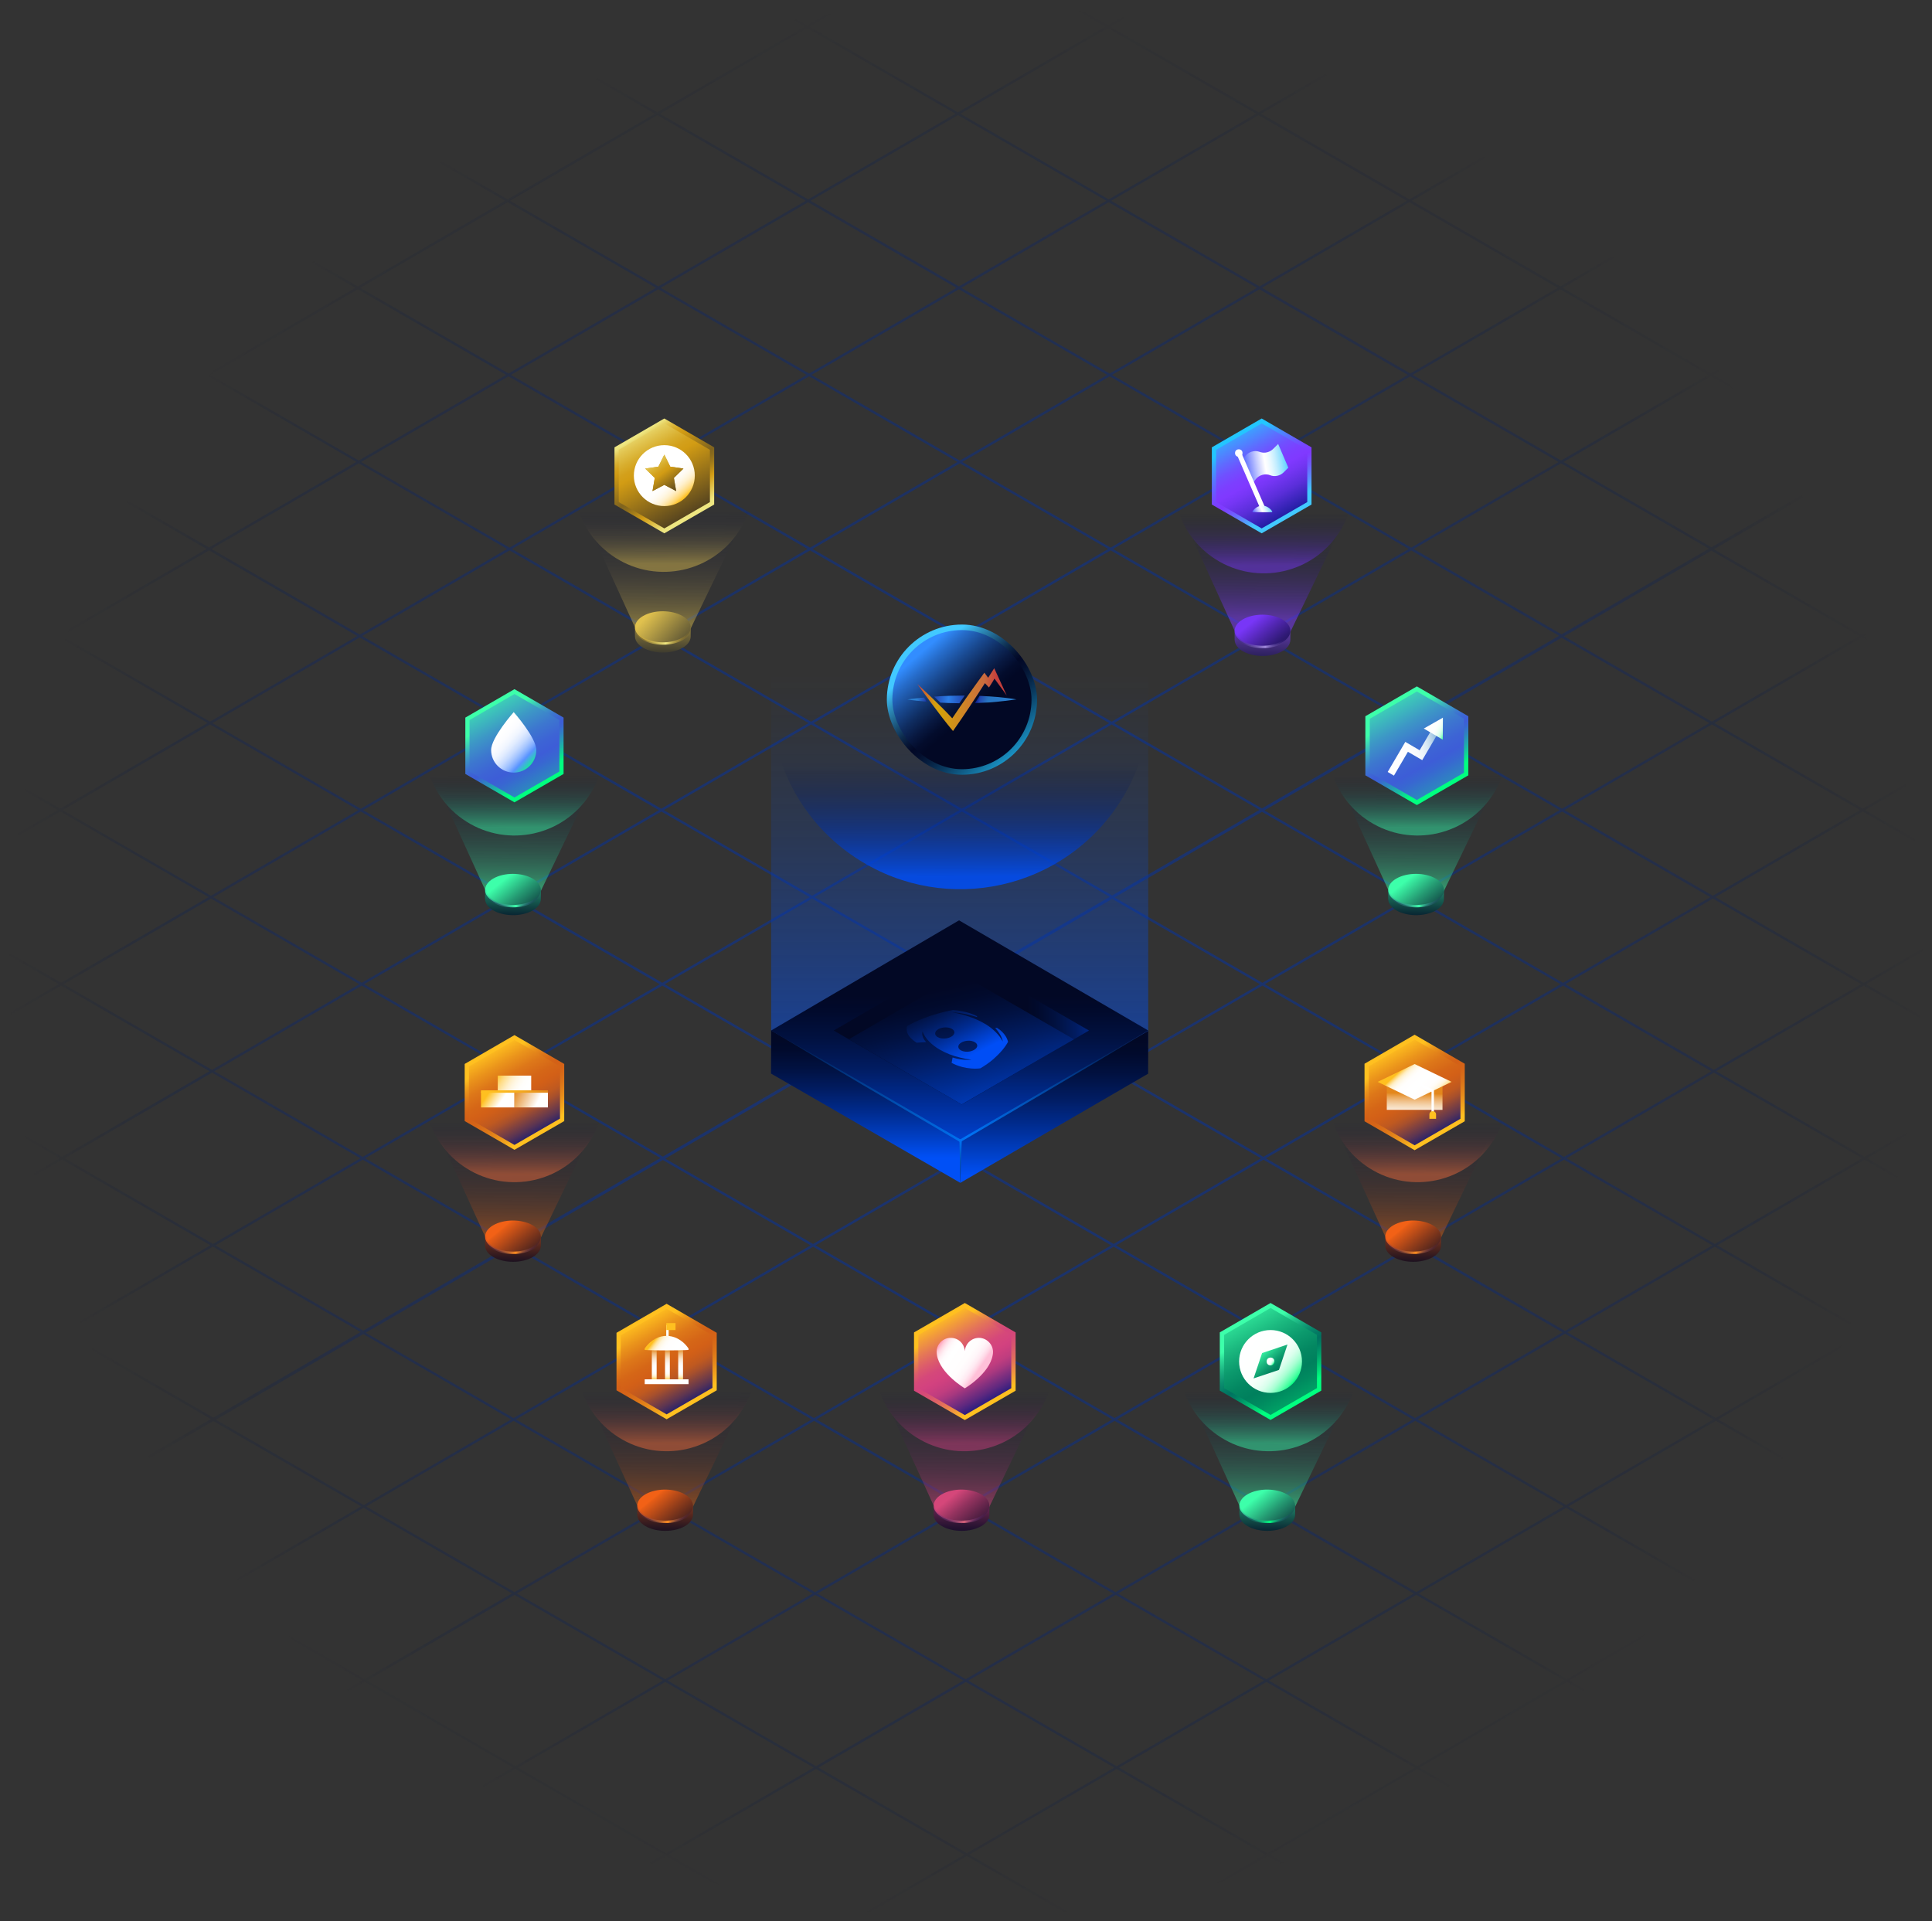 <?xml version="1.0" encoding="UTF-8"?><svg xmlns="http://www.w3.org/2000/svg" xmlns:xlink="http://www.w3.org/1999/xlink" viewBox="0 0 800.84 796.46"><rect x="0" y="0" width="800.84" height="796.46" fill="#333333" stroke="none"/><defs><style>.cls-1{fill:url(#linear-gradient);}.cls-2{stroke:url(#linear-gradient-72);}.cls-2,.cls-3,.cls-4,.cls-5{stroke-width:2px;}.cls-2,.cls-3,.cls-4,.cls-5,.cls-6,.cls-7,.cls-8,.cls-9,.cls-10,.cls-11,.cls-12,.cls-13,.cls-14,.cls-15,.cls-16,.cls-17{fill:none;stroke-miterlimit:10;}.cls-3{stroke:url(#linear-gradient-73);}.cls-4{stroke:url(#linear-gradient-74);}.cls-18{fill:#fff;}.cls-19{fill:url(#linear-gradient-102);}.cls-20{fill:url(#linear-gradient-101);}.cls-21{fill:url(#linear-gradient-100);}.cls-5,.cls-7{stroke:#fff;}.cls-22{fill:url(#linear-gradient-8);}.cls-23{fill:url(#linear-gradient-3);}.cls-24{fill:url(#linear-gradient-4);}.cls-25{fill:url(#linear-gradient-2);}.cls-26{fill:url(#linear-gradient-6);}.cls-27{fill:url(#linear-gradient-7);}.cls-28{fill:url(#linear-gradient-5);}.cls-6{stroke:url(#linear-gradient-47);stroke-width:3px;}.cls-8{stroke:url(#linear-gradient-44);}.cls-9{stroke:url(#linear-gradient-64);}.cls-10{stroke:url(#linear-gradient-59);}.cls-11{stroke:url(#linear-gradient-54);}.cls-12{stroke:url(#linear-gradient-39);}.cls-13{stroke:url(#linear-gradient-34);}.cls-14{stroke:url(#linear-gradient-24);}.cls-15{stroke:url(#linear-gradient-28);}.cls-16{stroke:url(#linear-gradient-81);}.cls-17{stroke:url(#linear-gradient-89);}.cls-29{fill:url(#radial-gradient);}.cls-30{fill:url(#linear-gradient-25);}.cls-30,.cls-31,.cls-32,.cls-33,.cls-34,.cls-35,.cls-36,.cls-37,.cls-38,.cls-39,.cls-40,.cls-41,.cls-42,.cls-43,.cls-44,.cls-45,.cls-46,.cls-47{opacity:.53;}.cls-31{fill:url(#linear-gradient-35);}.cls-32{fill:url(#linear-gradient-36);}.cls-33{fill:url(#linear-gradient-19);}.cls-34{fill:url(#linear-gradient-17);}.cls-35{fill:url(#linear-gradient-16);}.cls-36{fill:url(#linear-gradient-22);}.cls-37{fill:url(#linear-gradient-20);}.cls-38{fill:url(#linear-gradient-40);}.cls-39{fill:url(#linear-gradient-41);}.cls-40{fill:url(#linear-gradient-55);}.cls-41{fill:url(#linear-gradient-56);}.cls-42{fill:url(#linear-gradient-60);}.cls-43{fill:url(#linear-gradient-61);}.cls-44{fill:url(#linear-gradient-77);}.cls-45{fill:url(#linear-gradient-78);}.cls-46{fill:url(#linear-gradient-85);}.cls-47{fill:url(#linear-gradient-86);}.cls-48{fill:url(#linear-gradient-57);}.cls-49{fill:url(#linear-gradient-58);}.cls-50{fill:url(#linear-gradient-53);}.cls-51{fill:url(#linear-gradient-51);}.cls-52{fill:url(#linear-gradient-52);}.cls-53{fill:url(#linear-gradient-50);}.cls-54{fill:url(#linear-gradient-79);}.cls-55{fill:url(#linear-gradient-75);}.cls-56{fill:url(#linear-gradient-76);}.cls-57{fill:url(#linear-gradient-70);}.cls-58{fill:url(#linear-gradient-71);}.cls-59{fill:url(#linear-gradient-68);}.cls-60{fill:url(#linear-gradient-67);}.cls-61{fill:url(#linear-gradient-69);}.cls-62{fill:url(#linear-gradient-63);}.cls-63{fill:url(#linear-gradient-66);}.cls-64{fill:url(#linear-gradient-65);}.cls-65{fill:url(#linear-gradient-62);}.cls-66{fill:url(#linear-gradient-98);}.cls-67{fill:url(#linear-gradient-91);}.cls-68{fill:url(#linear-gradient-95);}.cls-69{fill:url(#linear-gradient-99);}.cls-70{fill:url(#linear-gradient-96);}.cls-71{fill:url(#linear-gradient-97);}.cls-72{fill:url(#linear-gradient-94);}.cls-73{fill:url(#linear-gradient-92);}.cls-74{fill:url(#linear-gradient-93);}.cls-75{fill:url(#linear-gradient-90);}.cls-76{fill:url(#linear-gradient-80);}.cls-77{fill:url(#linear-gradient-88);}.cls-78{fill:url(#linear-gradient-87);}.cls-79{fill:url(#linear-gradient-84);}.cls-80{fill:url(#linear-gradient-83);}.cls-81{fill:url(#linear-gradient-82);}.cls-82{fill:url(#linear-gradient-43);}.cls-83{fill:url(#linear-gradient-42);}.cls-84{fill:url(#linear-gradient-45);}.cls-85{fill:url(#linear-gradient-46);}.cls-86{fill:url(#linear-gradient-49);}.cls-87{fill:url(#linear-gradient-48);}.cls-88{fill:url(#linear-gradient-14);}.cls-89{fill:url(#linear-gradient-18);}.cls-90{fill:url(#linear-gradient-21);}.cls-91{fill:url(#linear-gradient-23);}.cls-92{fill:url(#linear-gradient-15);}.cls-93{fill:url(#linear-gradient-13);}.cls-94{fill:url(#linear-gradient-12);}.cls-95{fill:url(#linear-gradient-10);}.cls-96{fill:url(#linear-gradient-11);}.cls-97{fill:url(#linear-gradient-27);}.cls-98{fill:url(#linear-gradient-26);}.cls-99{fill:url(#linear-gradient-38);}.cls-100{fill:url(#linear-gradient-37);}.cls-101{fill:url(#linear-gradient-29);}.cls-102{fill:url(#linear-gradient-33);}.cls-103{fill:url(#linear-gradient-30);}.cls-104{fill:url(#linear-gradient-32);}.cls-105{fill:url(#linear-gradient-31);}.cls-106{fill:url(#linear-gradient-9);opacity:.85;}</style><linearGradient id="linear-gradient" x1="397.8" y1="239.94" x2="397.8" y2="568.75" gradientUnits="userSpaceOnUse"><stop offset=".12" stop-color="#004ff5" stop-opacity="0"/><stop offset=".19" stop-color="#004ff5" stop-opacity=".04"/><stop offset=".32" stop-color="#004ff5" stop-opacity=".16"/><stop offset=".48" stop-color="#004ff5" stop-opacity=".35"/><stop offset=".68" stop-color="#004ff5" stop-opacity=".62"/><stop offset=".9" stop-color="#004ff5" stop-opacity=".95"/><stop offset=".92" stop-color="#004ff5"/></linearGradient><radialGradient id="radial-gradient" cx="400.42" cy="398.23" fx="400.42" fy="398.23" r="399.33" gradientUnits="userSpaceOnUse"><stop offset=".26" stop-color="#0333a8" stop-opacity=".5"/><stop offset=".43" stop-color="#0231a2" stop-opacity=".48"/><stop offset=".59" stop-color="#022c92" stop-opacity=".41"/><stop offset=".74" stop-color="#022376" stop-opacity=".3"/><stop offset=".89" stop-color="#02174f" stop-opacity=".15"/><stop offset="1" stop-color="#020b29" stop-opacity="0"/></radialGradient><linearGradient id="linear-gradient-2" x1="397.79" y1="341.92" x2="397.79" y2="499.65" gradientUnits="userSpaceOnUse"><stop offset=".45" stop-color="#020825"/><stop offset=".49" stop-color="#010a2c"/><stop offset=".56" stop-color="#011140"/><stop offset=".64" stop-color="#011c61"/><stop offset=".72" stop-color="#002b90"/><stop offset=".82" stop-color="#003fca"/><stop offset=".89" stop-color="#004ef6"/></linearGradient><linearGradient id="linear-gradient-3" x1="358.86" y1="430.03" x2="358.86" y2="479.99" gradientUnits="userSpaceOnUse"><stop offset="0" stop-color="#020825"/><stop offset=".1" stop-color="#010a2c"/><stop offset=".25" stop-color="#011140"/><stop offset=".43" stop-color="#011c61"/><stop offset=".63" stop-color="#002c90"/><stop offset=".85" stop-color="#0041ca"/><stop offset="1" stop-color="#0050f6"/></linearGradient><linearGradient id="linear-gradient-4" x1="437.02" y1="431.1" x2="437.02" y2="487.43" xlink:href="#linear-gradient-3"/><linearGradient id="linear-gradient-5" x1="398.14" y1="490.35" x2="398.19" y2="472.31" gradientUnits="userSpaceOnUse"><stop offset="0" stop-color="#01317c"/><stop offset="1" stop-color="#0074f6"/></linearGradient><linearGradient id="linear-gradient-6" x1="319.41" y1="450.34" x2="476.22" y2="450.34" gradientUnits="userSpaceOnUse"><stop offset="0" stop-color="#020f3a"/><stop offset=".04" stop-color="#011647"/><stop offset=".52" stop-color="#0074f6"/><stop offset="1" stop-color="#020f3a"/></linearGradient><linearGradient id="linear-gradient-7" x1="378.16" y1="427.21" x2="483.98" y2="427.21" xlink:href="#linear-gradient-2"/><linearGradient id="linear-gradient-8" x1="386.85" y1="380.62" x2="407.93" y2="471.53" gradientUnits="userSpaceOnUse"><stop offset=".31" stop-color="#020825"/><stop offset=".38" stop-color="#010a2c"/><stop offset=".48" stop-color="#011140"/><stop offset=".6" stop-color="#011c61"/><stop offset=".74" stop-color="#002c90"/><stop offset=".9" stop-color="#0041ca"/><stop offset="1" stop-color="#0050f6"/></linearGradient><linearGradient id="linear-gradient-9" x1="3302.83" y1="-7786.59" x2="3419.1" y2="-7959" gradientTransform="translate(-1233.06 -8056.59) rotate(145.9)" gradientUnits="userSpaceOnUse"><stop offset=".35" stop-color="#020839" stop-opacity="0"/><stop offset=".58" stop-color="#004ef6"/></linearGradient><linearGradient id="linear-gradient-10" x1="430.15" y1="326.51" x2="380.5" y2="268.87" gradientUnits="userSpaceOnUse"><stop offset=".13" stop-color="#23c6ff"/><stop offset=".22" stop-color="#1a93c5"/><stop offset=".32" stop-color="#11628d"/><stop offset=".41" stop-color="#0a3b60"/><stop offset=".49" stop-color="#061f40"/><stop offset=".55" stop-color="#030e2d"/><stop offset=".6" stop-color="#020826"/><stop offset=".63" stop-color="#051130"/><stop offset=".69" stop-color="#0d2b4d"/><stop offset=".76" stop-color="#1b557c"/><stop offset=".85" stop-color="#2e8ebc"/><stop offset=".93" stop-color="#42c9ff"/></linearGradient><linearGradient id="linear-gradient-11" x1="427.84" y1="323.82" x2="381.85" y2="270.43" gradientUnits="userSpaceOnUse"><stop offset=".54" stop-color="#020825"/><stop offset=".59" stop-color="#030c2c"/><stop offset=".65" stop-color="#081840"/><stop offset=".73" stop-color="#0f2d61"/><stop offset=".82" stop-color="#194990"/><stop offset=".92" stop-color="#266cca"/><stop offset="1" stop-color="#328dff"/></linearGradient><linearGradient id="linear-gradient-12" x1="404.63" y1="465.22" x2="421.2" y2="460.61" gradientTransform="translate(0 753.67) scale(1 -1)" gradientUnits="userSpaceOnUse"><stop offset="0" stop-color="#000980"/><stop offset=".11" stop-color="#2248af"/><stop offset=".3" stop-color="#2774c1"/><stop offset="1" stop-color="#2c81d2"/></linearGradient><linearGradient id="linear-gradient-13" x1="380.2" y1="463.64" x2="417.27" y2="463.64" gradientTransform="translate(0 753.67) scale(1 -1)" gradientUnits="userSpaceOnUse"><stop offset="0" stop-color="#ca403e"/><stop offset=".2" stop-color="#d5a00f"/><stop offset=".28" stop-color="#d49e0c"/><stop offset=".75" stop-color="#ca6c3f"/><stop offset=".89" stop-color="#c43e3c"/><stop offset="1" stop-color="#c03e3a"/></linearGradient><linearGradient id="linear-gradient-14" x1="387.19" y1="464.56" x2="399.86" y2="463.38" gradientTransform="translate(0 753.67) scale(1 -1)" gradientUnits="userSpaceOnUse"><stop offset="0" stop-color="#2143ad"/><stop offset=".47" stop-color="#2c7fe8"/><stop offset="1" stop-color="#2143ad"/></linearGradient><linearGradient id="linear-gradient-15" x1="374.17" y1="464.51" x2="384.79" y2="463.54" gradientTransform="translate(0 753.67) scale(1 -1)" gradientUnits="userSpaceOnUse"><stop offset=".56" stop-color="#2c81d3"/><stop offset=".88" stop-color="#2143ad"/><stop offset="1" stop-color="#000980"/></linearGradient><linearGradient id="linear-gradient-16" x1="3162.36" y1="-7803.65" x2="3217.36" y2="-7885.2" gradientTransform="translate(-1233.06 -8056.59) rotate(145.9)" gradientUnits="userSpaceOnUse"><stop offset=".35" stop-color="#020839" stop-opacity="0"/><stop offset=".57" stop-color="#7f3aff"/></linearGradient><linearGradient id="linear-gradient-17" x1="3480.52" y1="-7719.48" x2="3535.52" y2="-7801.03" gradientTransform="translate(-1233.06 -8056.59) rotate(145.9)" gradientUnits="userSpaceOnUse"><stop offset=".35" stop-color="#020839" stop-opacity="0"/><stop offset=".57" stop-color="#3dffaa"/></linearGradient><linearGradient id="linear-gradient-18" x1="386.55" y1="408.46" x2="405" y2="446.24" gradientUnits="userSpaceOnUse"><stop offset=".03" stop-color="#020825"/><stop offset=".1" stop-color="#010a2c"/><stop offset=".22" stop-color="#011140"/><stop offset=".35" stop-color="#011c61"/><stop offset=".51" stop-color="#002b90"/><stop offset=".67" stop-color="#003fca"/><stop offset=".79" stop-color="#004ef6"/></linearGradient><linearGradient id="linear-gradient-19" x1="3368" y1="-7663.67" x2="3423" y2="-7745.22" gradientTransform="translate(-1233.06 -8056.59) rotate(145.9)" gradientUnits="userSpaceOnUse"><stop offset=".35" stop-color="#020839" stop-opacity="0"/><stop offset=".57" stop-color="#e0c14e"/></linearGradient><linearGradient id="linear-gradient-20" x1="213.49" y1="306.61" x2="212.84" y2="369.99" gradientUnits="userSpaceOnUse"><stop offset=".35" stop-color="#020839" stop-opacity="0"/><stop offset="1" stop-color="#3dffaa"/></linearGradient><linearGradient id="linear-gradient-21" x1="274.54" y1="279.19" x2="275.06" y2="238.73" gradientUnits="userSpaceOnUse"><stop offset="0" stop-color="#020a22"/><stop offset=".78" stop-color="#e0c14e"/></linearGradient><linearGradient id="linear-gradient-22" x1="275.61" y1="197.8" x2="274.96" y2="261.17" gradientUnits="userSpaceOnUse"><stop offset=".35" stop-color="#020839" stop-opacity="0"/><stop offset="1" stop-color="#e0c14e"/></linearGradient><linearGradient id="linear-gradient-23" x1="291.98" y1="276.06" x2="262.31" y2="248.55" xlink:href="#linear-gradient-21"/><linearGradient id="linear-gradient-24" x1="262.71" y1="263.68" x2="286.81" y2="263.68" gradientUnits="userSpaceOnUse"><stop offset="0" stop-color="#d29c14" stop-opacity="0"/><stop offset=".55" stop-color="#eee681"/><stop offset=".56" stop-color="#ece37d" stop-opacity=".96"/><stop offset=".66" stop-color="#e4cd5d" stop-opacity=".68"/><stop offset=".75" stop-color="#debc43" stop-opacity=".43"/><stop offset=".83" stop-color="#d8ae2e" stop-opacity=".25"/><stop offset=".9" stop-color="#d5a420" stop-opacity=".11"/><stop offset=".96" stop-color="#d29e17" stop-opacity=".03"/><stop offset="1" stop-color="#d29c14" stop-opacity="0"/></linearGradient><linearGradient id="linear-gradient-25" x1="524.18" y1="199.22" x2="523.52" y2="262.6" gradientUnits="userSpaceOnUse"><stop offset=".35" stop-color="#020839" stop-opacity="0"/><stop offset=".9" stop-color="#7b38fa"/></linearGradient><linearGradient id="linear-gradient-26" x1="523.11" y1="280.62" x2="523.63" y2="240.15" gradientUnits="userSpaceOnUse"><stop offset="0" stop-color="#020a22"/><stop offset=".78" stop-color="#9d5cf9"/></linearGradient><linearGradient id="linear-gradient-27" x1="538.52" y1="279.94" x2="512.78" y2="248.71" gradientUnits="userSpaceOnUse"><stop offset=".09" stop-color="#020822"/><stop offset=".15" stop-color="#070a2c"/><stop offset=".26" stop-color="#171048"/><stop offset=".41" stop-color="#301a76"/><stop offset=".57" stop-color="#5327b4"/><stop offset=".73" stop-color="#7836f7"/></linearGradient><linearGradient id="linear-gradient-28" x1="511.28" y1="265.11" x2="535.38" y2="265.11" gradientUnits="userSpaceOnUse"><stop offset="0" stop-color="#301a75" stop-opacity="0"/><stop offset=".55" stop-color="#a28add"/><stop offset=".64" stop-color="#826ac0" stop-opacity=".72"/><stop offset=".73" stop-color="#654ea5" stop-opacity=".47"/><stop offset=".82" stop-color="#4e3790" stop-opacity=".27"/><stop offset=".89" stop-color="#3d2781" stop-opacity=".12"/><stop offset=".96" stop-color="#331d78" stop-opacity=".03"/><stop offset="1" stop-color="#301a75" stop-opacity="0"/></linearGradient><linearGradient id="linear-gradient-29" x1="201.27" y1="290.46" x2="223.24" y2="324.75" gradientUnits="userSpaceOnUse"><stop offset=".21" stop-color="#3dffaa"/><stop offset=".21" stop-color="#3dfcaa"/><stop offset=".31" stop-color="#3dc4ba"/><stop offset=".4" stop-color="#3d97c6"/><stop offset=".48" stop-color="#3d77cf"/><stop offset=".55" stop-color="#3d64d5"/><stop offset=".6" stop-color="#3d5dd7"/><stop offset=".64" stop-color="#3867d1"/><stop offset=".71" stop-color="#2e84c1"/><stop offset=".81" stop-color="#1cb3a8"/><stop offset=".92" stop-color="#04f385"/><stop offset=".94" stop-color="#00ff80"/></linearGradient><linearGradient id="linear-gradient-30" x1="191.74" y1="270.36" x2="234.3" y2="347.12" xlink:href="#linear-gradient-29"/><linearGradient id="linear-gradient-31" x1="207.07" y1="304" x2="224.15" y2="319.84" gradientUnits="userSpaceOnUse"><stop offset=".01" stop-color="#fff"/><stop offset=".13" stop-color="#fbfcff"/><stop offset=".23" stop-color="#f1f6ff"/><stop offset=".32" stop-color="#e0ebff"/><stop offset=".41" stop-color="#c7dbff"/><stop offset=".49" stop-color="#a8c7ff"/><stop offset=".57" stop-color="#82aeff"/><stop offset=".64" stop-color="#5893ff"/><stop offset=".84" stop-color="#03ff80"/></linearGradient><linearGradient id="linear-gradient-32" x1="212.42" y1="388.06" x2="212.94" y2="347.6" gradientUnits="userSpaceOnUse"><stop offset=".09" stop-color="#020822"/><stop offset=".15" stop-color="#041227"/><stop offset=".24" stop-color="#0b2e37"/><stop offset=".37" stop-color="#165c50"/><stop offset=".52" stop-color="#259b73"/><stop offset=".69" stop-color="#38eb9f"/><stop offset=".73" stop-color="#3dffaa"/></linearGradient><linearGradient id="linear-gradient-33" x1="227.83" y1="387.39" x2="202.09" y2="356.16" xlink:href="#linear-gradient-32"/><linearGradient id="linear-gradient-34" x1="200.59" y1="372.55" x2="224.69" y2="372.55" gradientUnits="userSpaceOnUse"><stop offset="0" stop-color="#301a75" stop-opacity="0"/><stop offset=".55" stop-color="#3dffaa"/><stop offset=".58" stop-color="#3be8a4" stop-opacity=".9"/><stop offset=".67" stop-color="#38aa96" stop-opacity=".63"/><stop offset=".76" stop-color="#35768a" stop-opacity=".41"/><stop offset=".83" stop-color="#324e81" stop-opacity=".23"/><stop offset=".9" stop-color="#31317a" stop-opacity=".1"/><stop offset=".96" stop-color="#302076" stop-opacity=".03"/><stop offset="1" stop-color="#301a75" stop-opacity="0"/></linearGradient><linearGradient id="linear-gradient-35" x1="3561.09" y1="-7838.47" x2="3616.1" y2="-7920.03" gradientTransform="translate(-1233.06 -8056.59) rotate(145.9)" gradientUnits="userSpaceOnUse"><stop offset=".35" stop-color="#020839" stop-opacity="0"/><stop offset=".57" stop-color="#ff743e"/></linearGradient><linearGradient id="linear-gradient-36" x1="213.49" y1="450.32" x2="212.84" y2="513.7" gradientUnits="userSpaceOnUse"><stop offset=".35" stop-color="#020839" stop-opacity="0"/><stop offset="1" stop-color="#d36017"/></linearGradient><linearGradient id="linear-gradient-37" x1="212.42" y1="531.77" x2="212.94" y2="491.31" gradientUnits="userSpaceOnUse"><stop offset=".09" stop-color="#020822"/><stop offset=".15" stop-color="#0c0b21"/><stop offset=".25" stop-color="#281620"/><stop offset=".38" stop-color="#56271d"/><stop offset=".53" stop-color="#953e1a"/><stop offset=".71" stop-color="#e55c16"/><stop offset=".73" stop-color="#f26116"/></linearGradient><linearGradient id="linear-gradient-38" x1="227.83" y1="531.1" x2="202.09" y2="499.87" xlink:href="#linear-gradient-37"/><linearGradient id="linear-gradient-39" x1="200.59" y1="516.26" x2="224.69" y2="516.26" gradientUnits="userSpaceOnUse"><stop offset="0" stop-color="#301a75" stop-opacity="0"/><stop offset=".55" stop-color="#ff8d20"/><stop offset=".58" stop-color="#ea8128" stop-opacity=".9"/><stop offset=".67" stop-color="#b2623f" stop-opacity=".63"/><stop offset=".76" stop-color="#834852" stop-opacity=".41"/><stop offset=".83" stop-color="#5f3461" stop-opacity=".23"/><stop offset=".9" stop-color="#45266c" stop-opacity=".1"/><stop offset=".96" stop-color="#351d72" stop-opacity=".03"/><stop offset="1" stop-color="#301a75" stop-opacity="0"/></linearGradient><linearGradient id="linear-gradient-40" x1="3170.53" y1="-7929.38" x2="3225.53" y2="-8010.94" xlink:href="#linear-gradient-17"/><linearGradient id="linear-gradient-41" x1="587.84" x2="587.18" y2="369.99" xlink:href="#linear-gradient-20"/><linearGradient id="linear-gradient-42" x1="586.77" y1="388.06" x2="587.29" y2="347.6" xlink:href="#linear-gradient-32"/><linearGradient id="linear-gradient-43" x1="602.17" y1="387.39" x2="576.44" y2="356.16" xlink:href="#linear-gradient-32"/><linearGradient id="linear-gradient-44" x1="574.94" y1="372.55" x2="599.04" y2="372.55" xlink:href="#linear-gradient-34"/><linearGradient id="linear-gradient-45" x1="574.75" y1="289.56" x2="597.78" y2="325.5" xlink:href="#linear-gradient-29"/><linearGradient id="linear-gradient-46" x1="564.75" y1="268.48" x2="609.37" y2="348.96" xlink:href="#linear-gradient-29"/><linearGradient id="linear-gradient-47" x1="616.91" y1="-326.45" x2="642.67" y2="-326.45" gradientTransform="translate(59.48 786.23) rotate(-14.66)" gradientUnits="userSpaceOnUse"><stop offset=".01" stop-color="#fff"/><stop offset=".4" stop-color="#fdfdfe"/><stop offset=".54" stop-color="#f6f9fc"/><stop offset=".64" stop-color="#eaf2f9"/><stop offset=".72" stop-color="#d9e8f4"/><stop offset=".79" stop-color="#c3dbed"/><stop offset=".85" stop-color="#a8cbe6"/><stop offset=".91" stop-color="#87b8dc"/><stop offset=".96" stop-color="#63a3d2"/><stop offset="1" stop-color="#3c8cc7"/></linearGradient><linearGradient id="linear-gradient-48" x1="638.84" y1="-336.33" x2="645.43" y2="-330.49" gradientTransform="translate(59.48 786.23) rotate(-14.66)" gradientUnits="userSpaceOnUse"><stop offset=".01" stop-color="#fff"/><stop offset=".38" stop-color="#fdfffe"/><stop offset=".51" stop-color="#f6fffa"/><stop offset=".61" stop-color="#eafff4"/><stop offset=".69" stop-color="#d9ffec"/><stop offset=".75" stop-color="#c3ffe1"/><stop offset=".81" stop-color="#a8ffd3"/><stop offset=".86" stop-color="#87ffc2"/><stop offset=".91" stop-color="#62ffaf"/><stop offset=".96" stop-color="#37ff9a"/><stop offset=".99" stop-color="#09ff83"/><stop offset="1" stop-color="#03ff80"/></linearGradient><linearGradient id="linear-gradient-49" x1="201.11" y1="433.95" x2="223.37" y2="468.69" gradientUnits="userSpaceOnUse"><stop offset=".17" stop-color="#ffc020"/><stop offset=".19" stop-color="#fcba1f"/><stop offset=".28" stop-color="#ea931b"/><stop offset=".37" stop-color="#dd7719"/><stop offset=".45" stop-color="#d56617"/><stop offset=".51" stop-color="#d36017"/><stop offset=".6" stop-color="#d56417"/><stop offset=".71" stop-color="#db7318"/><stop offset=".82" stop-color="#e68a1a"/><stop offset=".94" stop-color="#f5ab1e"/><stop offset="1" stop-color="#ffc020"/></linearGradient><linearGradient id="linear-gradient-50" x1="191.45" y1="413.58" x2="234.58" y2="491.37" gradientUnits="userSpaceOnUse"><stop offset=".28" stop-color="#ffc020"/><stop offset=".29" stop-color="#fcba1f"/><stop offset=".36" stop-color="#ea931b"/><stop offset=".42" stop-color="#dd7719"/><stop offset=".48" stop-color="#d56617"/><stop offset=".52" stop-color="#d36017"/><stop offset=".54" stop-color="#ce5e19"/><stop offset=".58" stop-color="#bf5920"/><stop offset=".61" stop-color="#a8502c"/><stop offset=".64" stop-color="#87443c"/><stop offset=".68" stop-color="#5d3551"/><stop offset=".72" stop-color="#2a236a"/><stop offset=".74" stop-color="#001480"/></linearGradient><linearGradient id="linear-gradient-51" x1="206.69" y1="445.11" x2="229.97" y2="459.61" gradientUnits="userSpaceOnUse"><stop offset="0" stop-color="#ffc020"/><stop offset="0" stop-color="#ffc127"/><stop offset=".05" stop-color="#ffd059"/><stop offset=".1" stop-color="#ffdc85"/><stop offset=".16" stop-color="#ffe7ab"/><stop offset=".21" stop-color="#ffefc9"/><stop offset=".27" stop-color="#fff6e1"/><stop offset=".33" stop-color="#fffbf1"/><stop offset=".39" stop-color="#fffefb"/><stop offset=".47" stop-color="#fff"/><stop offset=".63" stop-color="#fffefd"/><stop offset=".69" stop-color="#fffcf6"/><stop offset=".73" stop-color="#fff9ea"/><stop offset=".77" stop-color="#fff4d9"/><stop offset=".79" stop-color="#ffeec3"/><stop offset=".82" stop-color="#ffe6a8"/><stop offset=".84" stop-color="#ffdd87"/><stop offset=".86" stop-color="#ffd262"/><stop offset=".88" stop-color="#ffc739"/><stop offset=".89" stop-color="#ffc020"/></linearGradient><linearGradient id="linear-gradient-52" x1="202.47" y1="453.17" x2="220.36" y2="465.37" gradientUnits="userSpaceOnUse"><stop offset="0" stop-color="#ffc020"/><stop offset=".16" stop-color="#ffe4a1"/><stop offset=".29" stop-color="#fff"/><stop offset=".52" stop-color="#fffefd"/><stop offset=".6" stop-color="#fffcf6"/><stop offset=".66" stop-color="#fff9ea"/><stop offset=".71" stop-color="#fff4d9"/><stop offset=".75" stop-color="#ffeec3"/><stop offset=".79" stop-color="#ffe6a8"/><stop offset=".82" stop-color="#ffdd87"/><stop offset=".85" stop-color="#ffd262"/><stop offset=".88" stop-color="#ffc739"/><stop offset=".89" stop-color="#ffc020"/></linearGradient><linearGradient id="linear-gradient-53" x1="212.68" y1="452.13" x2="240.72" y2="465.8" gradientUnits="userSpaceOnUse"><stop offset="0" stop-color="#e3871c"/><stop offset=".09" stop-color="#e9a14e"/><stop offset=".28" stop-color="#f8e3ca"/><stop offset=".36" stop-color="#fff"/><stop offset=".57" stop-color="#fffefd"/><stop offset=".64" stop-color="#fffcf6"/><stop offset=".69" stop-color="#fff9ea"/><stop offset=".73" stop-color="#fff4d9"/><stop offset=".77" stop-color="#ffeec3"/><stop offset=".8" stop-color="#ffe6a8"/><stop offset=".83" stop-color="#ffdd87"/><stop offset=".86" stop-color="#ffd262"/><stop offset=".88" stop-color="#ffc739"/><stop offset=".89" stop-color="#ffc020"/></linearGradient><linearGradient id="linear-gradient-54" x1="4882.34" y1="606.74" x2="4910.09" y2="606.74" gradientTransform="translate(5109.47 1059.24) rotate(-180)" gradientUnits="userSpaceOnUse"><stop offset="0" stop-color="#e3871c"/><stop offset=".03" stop-color="#e4891c"/><stop offset=".38" stop-color="#f2a71e"/><stop offset=".68" stop-color="#fbb91f"/><stop offset=".89" stop-color="#ffc020"/></linearGradient><linearGradient id="linear-gradient-55" x1="3571.39" y1="-7966.21" x2="3626.39" y2="-8047.76" xlink:href="#linear-gradient-35"/><linearGradient id="linear-gradient-56" x1="276.56" y1="561.86" x2="275.91" y2="625.24" xlink:href="#linear-gradient-36"/><linearGradient id="linear-gradient-57" x1="275.49" y1="643.31" x2="276.01" y2="602.85" xlink:href="#linear-gradient-37"/><linearGradient id="linear-gradient-58" x1="290.9" y1="642.64" x2="265.16" y2="611.41" xlink:href="#linear-gradient-37"/><linearGradient id="linear-gradient-59" x1="263.66" y1="627.8" x2="287.76" y2="627.8" xlink:href="#linear-gradient-39"/><linearGradient id="linear-gradient-60" x1="3251.11" y1="-8048.38" x2="3306.11" y2="-8129.93" xlink:href="#linear-gradient-35"/><linearGradient id="linear-gradient-61" x1="586.62" y1="450.32" x2="585.97" y2="513.7" xlink:href="#linear-gradient-36"/><linearGradient id="linear-gradient-62" x1="585.55" y1="531.77" x2="586.07" y2="491.31" xlink:href="#linear-gradient-37"/><linearGradient id="linear-gradient-63" x1="600.96" y1="531.1" x2="575.22" y2="499.87" xlink:href="#linear-gradient-37"/><linearGradient id="linear-gradient-64" x1="573.72" y1="516.26" x2="597.82" y2="516.26" xlink:href="#linear-gradient-39"/><linearGradient id="linear-gradient-65" x1="574.16" y1="433.82" x2="596.57" y2="468.8" xlink:href="#linear-gradient-49"/><linearGradient id="linear-gradient-66" x1="564.43" y1="413.31" x2="607.86" y2="491.63" xlink:href="#linear-gradient-50"/><linearGradient id="linear-gradient-67" x1="586.48" y1="450.01" x2="585.71" y2="486.61" gradientUnits="userSpaceOnUse"><stop offset=".09" stop-color="#e3871c"/><stop offset=".1" stop-color="#e5902d"/><stop offset=".14" stop-color="#ebaa5e"/><stop offset=".18" stop-color="#f0c089"/><stop offset=".22" stop-color="#f4d4ad"/><stop offset=".26" stop-color="#f8e3cb"/><stop offset=".3" stop-color="#fbefe2"/><stop offset=".35" stop-color="#fdf8f2"/><stop offset=".4" stop-color="#fefdfb"/><stop offset=".47" stop-color="#fff"/><stop offset=".63" stop-color="#fffefd"/><stop offset=".69" stop-color="#fffcf6"/><stop offset=".73" stop-color="#fff9ea"/><stop offset=".77" stop-color="#fff4d9"/><stop offset=".79" stop-color="#ffeec3"/><stop offset=".82" stop-color="#ffe6a8"/><stop offset=".84" stop-color="#ffdd87"/><stop offset=".86" stop-color="#ffd262"/><stop offset=".88" stop-color="#ffc739"/><stop offset=".89" stop-color="#ffc020"/></linearGradient><linearGradient id="linear-gradient-68" x1="580.49" y1="442.02" x2="595.4" y2="458.38" gradientUnits="userSpaceOnUse"><stop offset=".06" stop-color="#ffc020"/><stop offset=".07" stop-color="#ffc739"/><stop offset=".09" stop-color="#ffd262"/><stop offset=".11" stop-color="#ffdd87"/><stop offset=".13" stop-color="#ffe6a8"/><stop offset=".15" stop-color="#ffeec3"/><stop offset=".18" stop-color="#fff4d9"/><stop offset=".22" stop-color="#fff9ea"/><stop offset=".26" stop-color="#fffcf6"/><stop offset=".31" stop-color="#fffefd"/><stop offset=".47" stop-color="#fff"/><stop offset=".63" stop-color="#fffefd"/><stop offset=".69" stop-color="#fffcf6"/><stop offset=".73" stop-color="#fff9ea"/><stop offset=".77" stop-color="#fff4d9"/><stop offset=".79" stop-color="#ffeec3"/><stop offset=".82" stop-color="#ffe6a8"/><stop offset=".84" stop-color="#ffdd87"/><stop offset=".86" stop-color="#ffd262"/><stop offset=".88" stop-color="#ffc739"/><stop offset=".89" stop-color="#ffc020"/></linearGradient><linearGradient id="linear-gradient-69" x1="592.5" y1="462.23" x2="595.26" y2="462.23" gradientUnits="userSpaceOnUse"><stop offset="0" stop-color="#ffc020"/><stop offset="1" stop-color="#ffc020"/></linearGradient><linearGradient id="linear-gradient-70" x1="264.1" y1="545.36" x2="286.51" y2="580.34" xlink:href="#linear-gradient-49"/><linearGradient id="linear-gradient-71" x1="254.37" y1="524.85" x2="297.79" y2="603.17" gradientUnits="userSpaceOnUse"><stop offset=".28" stop-color="#ffc020"/><stop offset=".29" stop-color="#fcba1f"/><stop offset=".36" stop-color="#ea931b"/><stop offset=".42" stop-color="#dd7719"/><stop offset=".48" stop-color="#d56617"/><stop offset=".52" stop-color="#d36017"/><stop offset=".54" stop-color="#ce5e19"/><stop offset=".58" stop-color="#bf5920"/><stop offset=".61" stop-color="#a8502c"/><stop offset=".64" stop-color="#87443c"/><stop offset=".68" stop-color="#5d3551"/><stop offset=".72" stop-color="#2a236a"/><stop offset=".74" stop-color="#001480"/></linearGradient><linearGradient id="linear-gradient-72" x1="271.19" y1="572.25" x2="271.19" y2="559.35" gradientUnits="userSpaceOnUse"><stop offset="0" stop-color="#ffc020"/><stop offset=".02" stop-color="#ffcb49"/><stop offset=".05" stop-color="#ffd773"/><stop offset=".08" stop-color="#ffe299"/><stop offset=".11" stop-color="#ffebb9"/><stop offset=".14" stop-color="#fff2d2"/><stop offset=".18" stop-color="#fff8e6"/><stop offset=".22" stop-color="#fffcf4"/><stop offset=".27" stop-color="#fffefc"/><stop offset=".36" stop-color="#fff"/><stop offset=".46" stop-color="#fefdfb"/><stop offset=".55" stop-color="#fdf7f1"/><stop offset=".63" stop-color="#fbeedf"/><stop offset=".71" stop-color="#f8e1c6"/><stop offset=".78" stop-color="#f4d0a6"/><stop offset=".86" stop-color="#efbb7f"/><stop offset=".93" stop-color="#e9a351"/><stop offset="1" stop-color="#e3871c"/></linearGradient><linearGradient id="linear-gradient-73" x1="276.66" x2="276.66" xlink:href="#linear-gradient-72"/><linearGradient id="linear-gradient-74" x1="282.12" x2="282.12" xlink:href="#linear-gradient-72"/><linearGradient id="linear-gradient-75" x1="276.19" y1="549.94" x2="280.01" y2="549.94" xlink:href="#linear-gradient-69"/><linearGradient id="linear-gradient-76" x1="286.71" y1="566.87" x2="269.66" y2="553.79" xlink:href="#linear-gradient-68"/><linearGradient id="linear-gradient-77" x1="3469.23" y1="-8035.39" x2="3524.23" y2="-8116.94" gradientTransform="translate(-1233.06 -8056.59) rotate(145.9)" gradientUnits="userSpaceOnUse"><stop offset=".35" stop-color="#020839" stop-opacity="0"/><stop offset=".57" stop-color="#d3427f"/></linearGradient><linearGradient id="linear-gradient-78" x1="399.42" y1="561.86" x2="398.77" y2="625.24" gradientUnits="userSpaceOnUse"><stop offset=".35" stop-color="#020839" stop-opacity="0"/><stop offset="1" stop-color="#d3427f"/></linearGradient><linearGradient id="linear-gradient-79" x1="398.35" y1="643.31" x2="398.87" y2="602.85" gradientUnits="userSpaceOnUse"><stop offset=".09" stop-color="#020822"/><stop offset=".15" stop-color="#0c0b26"/><stop offset=".26" stop-color="#281332"/><stop offset=".41" stop-color="#562145"/><stop offset=".58" stop-color="#94335f"/><stop offset=".73" stop-color="#d5477a"/></linearGradient><linearGradient id="linear-gradient-80" x1="413.76" y1="642.64" x2="388.02" y2="611.41" xlink:href="#linear-gradient-79"/><linearGradient id="linear-gradient-81" x1="386.52" y1="627.8" x2="410.62" y2="627.8" gradientUnits="userSpaceOnUse"><stop offset="0" stop-color="#301a75" stop-opacity="0"/><stop offset=".55" stop-color="#d5617a"/><stop offset=".63" stop-color="#ab4f78" stop-opacity=".75"/><stop offset=".72" stop-color="#803c77" stop-opacity=".49"/><stop offset=".81" stop-color="#5d2d76" stop-opacity=".28"/><stop offset=".89" stop-color="#442275" stop-opacity=".12"/><stop offset=".96" stop-color="#351c75" stop-opacity=".03"/><stop offset="1" stop-color="#301a75" stop-opacity="0"/></linearGradient><linearGradient id="linear-gradient-82" x1="387.54" y1="545.1" x2="410.26" y2="580.56" gradientUnits="userSpaceOnUse"><stop offset=".17" stop-color="#ffc020"/><stop offset=".23" stop-color="#f39f38"/><stop offset=".32" stop-color="#e57855"/><stop offset=".39" stop-color="#dc5c6a"/><stop offset=".46" stop-color="#d64b77"/><stop offset=".51" stop-color="#d4457c"/><stop offset=".59" stop-color="#d54978"/><stop offset=".68" stop-color="#da586d"/><stop offset=".78" stop-color="#e26f5c"/><stop offset=".88" stop-color="#ee9043"/><stop offset=".99" stop-color="#fcba24"/><stop offset="1" stop-color="#ffc020"/></linearGradient><linearGradient id="linear-gradient-83" x1="377.68" y1="524.3" x2="421.7" y2="603.71" gradientUnits="userSpaceOnUse"><stop offset=".28" stop-color="#ffc020"/><stop offset=".33" stop-color="#f29c3a"/><stop offset=".39" stop-color="#e47558"/><stop offset=".44" stop-color="#db596d"/><stop offset=".48" stop-color="#d5487a"/><stop offset=".52" stop-color="#d3427f"/><stop offset=".54" stop-color="#ce407f"/><stop offset=".58" stop-color="#bf3d7f"/><stop offset=".61" stop-color="#a8387f"/><stop offset=".64" stop-color="#87317f"/><stop offset=".68" stop-color="#5d287f"/><stop offset=".72" stop-color="#2a1d7f"/><stop offset=".74" stop-color="#001480"/></linearGradient><linearGradient id="linear-gradient-84" x1="390.17" y1="555.81" x2="408.38" y2="568.25" gradientUnits="userSpaceOnUse"><stop offset="0" stop-color="#ff9eb8"/><stop offset=".02" stop-color="#ffabc1"/><stop offset=".06" stop-color="#ffc9d7"/><stop offset=".11" stop-color="#ffe1e9"/><stop offset=".16" stop-color="#fff1f5"/><stop offset=".22" stop-color="#fffbfc"/><stop offset=".29" stop-color="#fff"/><stop offset=".58" stop-color="#fffdfd"/><stop offset=".69" stop-color="#fff6f9"/><stop offset=".77" stop-color="#ffeaf2"/><stop offset=".83" stop-color="#ffd9e7"/><stop offset=".88" stop-color="#ffc4da"/><stop offset=".89" stop-color="#ffc0d8"/></linearGradient><linearGradient id="linear-gradient-85" x1="3364.72" y1="-8106.15" x2="3419.72" y2="-8187.71" gradientTransform="translate(-1233.06 -8056.59) rotate(145.9)" gradientUnits="userSpaceOnUse"><stop offset=".35" stop-color="#020839" stop-opacity="0"/><stop offset=".57" stop-color="#3dffaa"/></linearGradient><linearGradient id="linear-gradient-86" x1="526.14" y1="561.86" x2="525.49" y2="625.24" gradientUnits="userSpaceOnUse"><stop offset=".35" stop-color="#020839" stop-opacity="0"/><stop offset="1" stop-color="#3dffaa"/></linearGradient><linearGradient id="linear-gradient-87" x1="525.07" y1="643.31" x2="525.6" y2="602.85" gradientUnits="userSpaceOnUse"><stop offset=".09" stop-color="#020822"/><stop offset=".15" stop-color="#041227"/><stop offset=".24" stop-color="#0b2e37"/><stop offset=".37" stop-color="#165c50"/><stop offset=".52" stop-color="#259b73"/><stop offset=".69" stop-color="#38eb9f"/><stop offset=".73" stop-color="#3dffaa"/></linearGradient><linearGradient id="linear-gradient-88" x1="540.48" y1="642.64" x2="514.75" y2="611.41" xlink:href="#linear-gradient-87"/><linearGradient id="linear-gradient-89" x1="513.24" y1="627.8" x2="537.35" y2="627.8" gradientUnits="userSpaceOnUse"><stop offset="0" stop-color="#301a75" stop-opacity="0"/><stop offset=".55" stop-color="#03ff80"/><stop offset=".58" stop-color="#07e87e" stop-opacity=".9"/><stop offset=".67" stop-color="#13aa7b" stop-opacity=".63"/><stop offset=".76" stop-color="#1d7679" stop-opacity=".41"/><stop offset=".83" stop-color="#254e77" stop-opacity=".23"/><stop offset=".9" stop-color="#2b3176" stop-opacity=".1"/><stop offset=".96" stop-color="#2e2075" stop-opacity=".03"/><stop offset="1" stop-color="#301a75" stop-opacity="0"/></linearGradient><linearGradient id="linear-gradient-90" x1="514.28" y1="545.09" x2="536.97" y2="580.52" gradientUnits="userSpaceOnUse"><stop offset=".21" stop-color="#3dffaa"/><stop offset=".28" stop-color="#2cd996"/><stop offset=".38" stop-color="#19ad7e"/><stop offset=".47" stop-color="#0b8d6e"/><stop offset=".55" stop-color="#037a63"/><stop offset=".6" stop-color="#007360"/><stop offset=".65" stop-color="#007d62"/><stop offset=".73" stop-color="#009a69"/><stop offset=".83" stop-color="#00c973"/><stop offset=".94" stop-color="#00ff80"/></linearGradient><linearGradient id="linear-gradient-91" x1="504.43" y1="524.32" x2="548.4" y2="603.64" gradientUnits="userSpaceOnUse"><stop offset=".21" stop-color="#3dffaa"/><stop offset=".26" stop-color="#31e69b"/><stop offset=".37" stop-color="#1cba80"/><stop offset=".46" stop-color="#0c9a6d"/><stop offset=".54" stop-color="#038761"/><stop offset=".6" stop-color="#00805d"/><stop offset=".65" stop-color="#008a5f"/><stop offset=".74" stop-color="#00a767"/><stop offset=".85" stop-color="#00d674"/><stop offset=".94" stop-color="#00ff80"/></linearGradient><linearGradient id="linear-gradient-92" x1="1178.07" y1="2311.55" x2="1204.13" y2="2311.55" gradientTransform="translate(1118.76 -1967.67) rotate(40.42)" xlink:href="#linear-gradient-48"/><linearGradient id="linear-gradient-93" x1="518.69" y1="555.53" x2="536.17" y2="574.98" gradientTransform="translate(0 0)" gradientUnits="userSpaceOnUse"><stop offset=".24" stop-color="#3dffaa"/><stop offset=".29" stop-color="#31e69b"/><stop offset=".4" stop-color="#1cba80"/><stop offset=".5" stop-color="#0c9a6d"/><stop offset=".58" stop-color="#038761"/><stop offset=".63" stop-color="#00805d"/><stop offset=".68" stop-color="#008a5f"/><stop offset=".76" stop-color="#00a767"/><stop offset=".86" stop-color="#00d674"/><stop offset=".94" stop-color="#00ff80"/></linearGradient><linearGradient id="linear-gradient-94" x1="1010.88" y1="2082.6" x2="1014.12" y2="2082.6" gradientTransform="translate(862.63 -1726.78) rotate(34.27)" xlink:href="#linear-gradient-48"/><linearGradient id="linear-gradient-95" x1="510.82" y1="178.33" x2="533.11" y2="213.12" gradientUnits="userSpaceOnUse"><stop offset=".13" stop-color="#23c6ff"/><stop offset=".22" stop-color="#3c9fff"/><stop offset=".34" stop-color="#5973ff"/><stop offset=".45" stop-color="#6e53ff"/><stop offset=".54" stop-color="#7b40ff"/><stop offset=".6" stop-color="#8039ff"/><stop offset=".64" stop-color="#7b43ff"/><stop offset=".72" stop-color="#6e60ff"/><stop offset=".82" stop-color="#5a8fff"/><stop offset=".93" stop-color="#42c9ff"/></linearGradient><linearGradient id="linear-gradient-96" x1="501.15" y1="157.93" x2="544.34" y2="235.82" gradientUnits="userSpaceOnUse"><stop offset=".19" stop-color="#09f1ff"/><stop offset=".24" stop-color="#24c5ff"/><stop offset=".31" stop-color="#4593ff"/><stop offset=".37" stop-color="#5e6cff"/><stop offset=".42" stop-color="#7050ff"/><stop offset=".47" stop-color="#7c3fff"/><stop offset=".51" stop-color="#8039ff"/><stop offset=".55" stop-color="#7536f4"/><stop offset=".62" stop-color="#5a2ed9"/><stop offset=".7" stop-color="#2e21ae"/><stop offset=".78" stop-color="#001480"/></linearGradient><linearGradient id="linear-gradient-97" x1="513.14" y1="193.9" x2="535.14" y2="190.52" gradientUnits="userSpaceOnUse"><stop offset=".14" stop-color="#6071ff"/><stop offset=".36" stop-color="#c4caff"/><stop offset=".51" stop-color="#fff"/><stop offset=".56" stop-color="#f7fcff"/><stop offset=".63" stop-color="#e3f7ff"/><stop offset=".72" stop-color="#c2edff"/><stop offset=".82" stop-color="#93e0ff"/><stop offset=".93" stop-color="#59cfff"/><stop offset=".98" stop-color="#42c9ff"/></linearGradient><linearGradient id="linear-gradient-98" x1="518.6" y1="213.58" x2="527.51" y2="209.84" xlink:href="#linear-gradient-97"/><linearGradient id="linear-gradient-99" x1="263.21" y1="178.33" x2="285.5" y2="213.12" gradientUnits="userSpaceOnUse"><stop offset=".06" stop-color="#eee681"/><stop offset=".07" stop-color="#ece17a"/><stop offset=".13" stop-color="#e1c34e"/><stop offset=".19" stop-color="#d8ae2e"/><stop offset=".24" stop-color="#d3a01b"/><stop offset=".27" stop-color="#d29c14"/><stop offset=".57" stop-color="#7f631e"/><stop offset=".62" stop-color="#896a1c"/><stop offset=".7" stop-color="#a67e19"/><stop offset=".79" stop-color="#d29c14"/><stop offset="1" stop-color="#eee681"/></linearGradient><linearGradient id="linear-gradient-100" x1="253.54" y1="157.93" x2="296.73" y2="235.82" gradientUnits="userSpaceOnUse"><stop offset=".25" stop-color="#eee681"/><stop offset=".26" stop-color="#ece17a"/><stop offset=".32" stop-color="#e1c34e"/><stop offset=".37" stop-color="#d8ae2e"/><stop offset=".41" stop-color="#d3a01b"/><stop offset=".44" stop-color="#d29c14"/><stop offset=".91" stop-color="#020826"/><stop offset=".92" stop-color="#0c0f25"/><stop offset=".94" stop-color="#292525"/><stop offset=".97" stop-color="#584725"/><stop offset=".99" stop-color="#987725"/><stop offset="1" stop-color="#a58025"/></linearGradient><linearGradient id="linear-gradient-101" x1="266.7" y1="187.31" x2="285.39" y2="208.57" gradientUnits="userSpaceOnUse"><stop offset=".47" stop-color="#fff"/><stop offset=".57" stop-color="#fffefc"/><stop offset=".63" stop-color="#fffbf3"/><stop offset=".68" stop-color="#fff7e4"/><stop offset=".73" stop-color="#fff1cf"/><stop offset=".77" stop-color="#ffe9b4"/><stop offset=".81" stop-color="#ffe092"/><stop offset=".85" stop-color="#ffd56a"/><stop offset=".88" stop-color="#ffc83d"/><stop offset=".9" stop-color="#ffc020"/></linearGradient><linearGradient id="linear-gradient-102" x1="270.11" y1="189.37" x2="285.8" y2="211.44" gradientUnits="userSpaceOnUse"><stop offset="0" stop-color="#eee681"/><stop offset=".01" stop-color="#ece17a"/><stop offset=".1" stop-color="#e1c34e"/><stop offset=".19" stop-color="#d8ae2e"/><stop offset=".26" stop-color="#d3a01b"/><stop offset=".3" stop-color="#d29c14"/><stop offset=".9" stop-color="#020826"/><stop offset=".91" stop-color="#0c0f25"/><stop offset=".93" stop-color="#292525"/><stop offset=".96" stop-color="#584725"/><stop offset=".99" stop-color="#987725"/><stop offset="1" stop-color="#a58025"/></linearGradient></defs><g id="Layer_4"><polygon class="cls-1" points="319.66 432.85 319.66 105.6 475.95 105.6 475.95 434.41 319.66 432.85"/></g><g id="Layer_6"><path class="cls-29" d="m265.32,775.72l10.83-6.29,33.47,19.32c1.1.26,2.2.5,3.31.75l-35.77-20.65,61.09-35.5,61.49,35.5-47.16,27.41c.56.07,1.11.14,1.67.2l46.51-27.03,46.65,26.93c.56-.07,1.12-.14,1.68-.2l-47.32-27.32,61.09-35.5,61.48,35.5-35.01,20.35c1.12-.25,2.23-.51,3.35-.77l32.68-18.99,10.64,6.14c.41-.15.83-.3,1.24-.45l-10.88-6.28,61.08-35.5,17.13,9.89c.33-.2.66-.4.99-.59l-17.12-9.88,61.09-35.5,10.67,6.16c.27-.23.54-.46.81-.69l-10.48-6.05,42.66-24.79c.78-.84,1.56-1.68,2.34-2.53l-46,26.74-61.48-35.5,61.09-35.5,56.63,32.69c.22-.26.45-.52.67-.78l-56.29-32.5,61.08-35.5,31.25,18.04c.18-.29.36-.58.54-.87l-30.78-17.77,56.85-33.04c.22-.52.44-1.04.66-1.55l-58.52,34.01-61.49-35.5,61.07-35.49,59.93,34.6c.13-.31.26-.62.39-.94l-59.32-34.25,61.09-35.5,17.38,10.03c.08-.34.16-.69.25-1.03l-16.61-9.59,21.04-12.23c.08-.43.15-.87.22-1.3l-22.28,12.95-61.48-35.5,61.09-35.5,27.61,15.94c.02-.37.04-.75.07-1.13l-26.67-15.4,27.37-15.91c0-.39-.01-.77-.02-1.16l-28.36,16.48-61.49-35.5,61.08-35.5,26.1,15.07c-.05-.42-.1-.83-.15-1.25l-24.94-14.4,20.85-12.11c-.07-.35-.13-.7-.2-1.06l-21.66,12.59-61.48-35.5,61.09-35.5,7.68,4.44c-.17-.48-.33-.97-.5-1.45l-6.18-3.57,4.07-2.37c-.12-.32-.24-.64-.35-.96l-4.73,2.75-61.28-35.38.21-.12,40.08-23.29c-.2-.36-.39-.71-.59-1.07l-40.71,23.66-61.29-35.38,61.09-35.5,17.24,9.95c-.48-.67-.95-1.33-1.43-1.99l-14.8-8.55,5.82-3.38c-.21-.27-.42-.54-.63-.81l-6.2,3.6-61.48-35.5,24.91-14.48c-.26-.24-.52-.48-.78-.72l-25.14,14.61-61.49-35.5,34.29-19.93c-.32-.21-.63-.41-.95-.62l-34.35,19.96-61.48-35.5,31.61-18.37c-.39-.16-.78-.33-1.17-.49l-31.45,18.27-61.49-35.5,11.38-6.61c-.52-.09-1.03-.18-1.55-.27l-10.84,6.3L441.39.23c-.8-.08-1.61-.15-2.41-.23l19.17,11.07-61.09,35.5-61.48-35.5,17.41-10.12c-.85.1-1.7.2-2.54.31l-15.88,9.23-9.18-5.3c-.5.1-1.01.19-1.51.29l9.69,5.59-61.09,35.5-28.73-16.59c-.39.16-.77.33-1.15.5l28.88,16.67-61.08,35.5-31.08-17.94c-.31.21-.62.42-.94.62l31.01,17.9-61.08,35.5-21.55-12.44c-.26.24-.52.49-.77.73l21.31,12.3-61.09,35.5h0s-2.4-1.39-2.4-1.39c-.21.27-.42.53-.62.8l2.02,1.17-5.21,3.03c-.51.69-1.02,1.37-1.53,2.06l7.76-4.51,61.48,35.5-61.07,35.49-37.1-21.42c-.16.3-.33.6-.49.9l36.58,21.12h.01s-61.08,35.5-61.08,35.5l-.85-.49c-.12.32-.23.64-.35.96l.19.11-.29.17c-.18.49-.36.99-.53,1.48l1.83-1.07,61.49,35.5-61.09,35.5-18.16-10.49c-.07.35-.13.7-.19,1.05l17.35,10.02-20.78,12.08c-.05.42-.1.84-.15,1.26l21.95-12.75,61.48,35.5-61.09,35.5L.02,392.79c0,.38-.01.77-.02,1.15l24.33,14.05-23.7,13.77c.02.38.04.76.06,1.13l24.64-14.32,61.49,35.5-61.09,35.5-19.76-11.41c.08.43.15.86.22,1.29l18.53,10.7-14.62,8.49c.08.34.16.69.24,1.03l15.39-8.94,61.48,35.5-57.75,33.56c.13.32.26.63.39.94l58.37-33.92,61.29,35.38-.21.12-60.88,35.38-56.85-32.82c.22.52.45,1.04.67,1.56l55.17,31.85-.21.12-29.66,17.24c.21.35.42.7.63,1.04l30.25-17.58,61.28,35.38-55.48,32.24c.22.26.44.52.67.78l55.83-32.44,61.48,35.5-61.09,35.5h0s-45.21-26.1-45.21-26.1c.77.84,1.55,1.68,2.33,2.51l41.88,24.18-10.33,6c.27.23.54.47.82.7l10.53-6.12,61.49,35.5-17.16,9.97c.33.2.66.4.99.59l17.18-9.99,61.48,35.5-11.06,6.43c.41.15.83.3,1.25.45Zm11.44-79.05l61.09-35.5,61.48,35.5-61.09,35.5-61.48-35.5Zm370.93-144.33l-61.08,35.5-61.48-35.5,61.08-35.5,61.47,35.49h.01Zm-185.69-180.3l.21-.12,60.88-35.38,61.28,35.38-61.09,35.5h0s-61.28-35.38-61.28-35.38Zm-63.08,36.67l61.26,35.37h.01s-61.08,35.5-61.08,35.5l-61.28-35.38.21-.12,60.87-35.37Zm0-1.42l-61.29-35.38,61.07-35.49,61.29,35.38-.21.12-60.86,35.37Zm62.29,37.39l61.47,35.49h.01s-61.08,35.5-61.08,35.5l-61.48-35.5,61.08-35.5Zm0-1.18l-61.26-35.37.21-.12h-.01s60.86-35.38,60.86-35.38l61.28,35.38-61.07,35.49Zm60.66-107.65l-60.88,35.38-61.29-35.38-.58-.34.58.34,61.09-35.5,61.29,35.38-.21.12Zm-122.56-72.18l61.09-35.5,61.48,35.5-61.08,35.5-61.48-35.5Zm60.47,36.09l-61.09,35.5h0s-61.48-35.5-61.48-35.5l61.09-35.5,61.48,35.5Zm-62.09,36.08l-61.07,35.49-61.48-35.5,61.07-35.49,61.48,35.5Zm-62.09,36.08h.01s-61.08,35.5-61.08,35.5l-61.48-35.5,61.08-35.5,61.47,35.49Zm1.02.59l61.27,35.38-.21.12h.01s-60.87,35.38-60.87,35.38l-61.29-35.38,61.08-35.5Zm.21,72.29l61.28,35.38-61.09,35.5-61.28-35.38.21-.12,60.88-35.38Zm62.29,35.96l61.48,35.5-61.09,35.5-61.48-35.5,61.09-35.5Zm.41,72.16l61.49,35.5-61.09,35.5-61.49-35.5,61.09-35.5Zm1-.58l61.09-35.5,61.49,35.5-61.09,35.5-61.49-35.5Zm62.09-36.08l61.08-35.5,61.48,35.5h.01s-61.08,35.5-61.08,35.5l-61.49-35.5Zm61.07-36.68l-61.48-35.5,61.07-35.49,61.48,35.5-61.07,35.49Zm.59-71.57l61.09-35.5,61.48,35.5-61.09,35.5h0s-61.48-35.5-61.48-35.5Zm-.19-72.05l.21-.12,60.88-35.38,61.28,35.38-61.08,35.5-61.28-35.38Zm59.87-36.2l-60.88,35.38-61.29-35.38,61.09-35.5,61.29,35.38-.21.12Zm-61.09-36.67l-61.48-35.5,61.09-35.5,61.48,35.5-61.09,35.5Zm-62.5-36.08l-61.49-35.5,61.08-35.5,61.49,35.5-61.09,35.5Zm-1,.58l-61.08,35.5-61.49-35.5,61.09-35.5,61.49,35.5Zm-123.59-.59l-61.48-35.5,61.09-35.5,61.48,35.5-61.09,35.5Zm-1.01.59l-61.09,35.5h0s-61.48-35.5-61.48-35.5l61.08-35.5,61.48,35.5Zm-61.08,36.67l61.49,35.5,1-.58-61.49-35.5,61.09-35.5,61.49,35.5-61.09,35.5-62.07,36.07-61.49-35.5,61.07-35.49Zm-.6,71.59h.01s-61.08,35.5-61.08,35.5l-61.49-35.5,61.08-35.5,61.48,35.5Zm-61.06,36.67l61.48,35.5-61.09,35.5-61.48-35.5,61.09-35.5Zm62.5,36.08l61.29,35.38-.21.12-60.88,35.38-61.29-35.38,61.09-35.5Zm.21,72.29l61.28,35.38-61.09,35.5-61.28-35.38.21-.12,60.89-35.38Zm62.29,35.96l61.48,35.5-61.09,35.5-61.48-35.5,61.09-35.5Zm.4,72.17l61.49,35.5-61.08,35.5-61.49-35.5,61.08-35.5Zm62.5,36.09l61.48,35.5-61.09,35.5-61.48-35.5,61.09-35.5Zm1-.58l61.09-35.5,61.48,35.5-61.09,35.5-61.48-35.5Zm123.59.58l61.49,35.5-61.09,35.5-61.49-35.5,61.09-35.5Zm0-1.17l-61.48-35.5,61.09-35.5,61.48,35.5-61.09,35.5Zm61.68-108.26l-61.49-35.5,61.07-35.49,61.49,35.5-61.07,35.49Zm.58-71.58l61.09-35.5,61.49,35.5-61.09,35.5h0s-61.49-35.5-61.49-35.5Zm-.4-72.17l61.09-35.5,61.48,35.5-61.09,35.5-61.48-35.5Zm61.08-36.67l-61.28-35.38.21-.12,60.88-35.38,61.28,35.38-61.08,35.5Zm-1.41-71.58l-60.88,35.38-61.29-35.38,61.08-35.5,61.29,35.38-.21.12Zm-61.09-36.67l-61.48-35.5,61.09-35.5,61.48,35.5-61.09,35.5Zm-62.5-36.08l-61.49-35.5,61.09-35.5,61.49,35.5-61.09,35.5Zm-62.5-36.09l-61.48-35.5,61.09-35.5,61.48,35.5-61.09,35.5Zm-1,.58l-61.09,35.5-61.48-35.5,61.09-35.5,61.48,35.5Zm-123.58-.58l-61.49-35.5,61.08-35.5,61.49,35.5-61.08,35.5Zm-1,.58l-61.09,35.5-61.49-35.5,61.09-35.5,61.49,35.5Zm-62.1,36.09l-61.09,35.5h0s-61.49-35.5-61.49-35.5l61.09-35.5,61.49,35.5Zm-61.08,36.67l61.48,35.5-61.07,35.49-61.48-35.5,61.07-35.49Zm-.6,71.58h.01s-61.08,35.5-61.08,35.5l-61.48-35.5,61.08-35.5,61.47,35.49Zm-61.06,36.67l61.49,35.5-61.09,35.5-61.49-35.5,61.09-35.5Zm.42,72.17l61.48,35.5-61.09,35.5-61.48-35.5,61.09-35.5Zm62.5,36.08l61.29,35.38-.21.12-60.89,35.38-61.29-35.38,61.09-35.5Zm.2,72.3l61.28,35.38-61.08,35.5-61.28-35.38.21-.12,60.88-35.38Zm62.29,35.96l61.48,35.5-61.08,35.5-61.48-35.5,61.09-35.5Zm.41,72.16l61.49,35.5-61.09,35.5-61.49-35.5,61.09-35.5Zm125.41,143.17l-61.49-35.5,61.09-35.5,61.49,35.5-61.08,35.5Zm62.09-36.08l-61.49-35.5,61.08-35.5,61.49,35.5-61.09,35.5Zm62.5,36.08l-61.48-35.5,61.09-35.5,61.48,35.5-61.09,35.5Zm123.18-71.59l-61.09,35.5-61.48-35.5,61.09-35.5,61.48,35.5Zm-61.49-36.67l-61.49-35.5,61.09-35.5,61.49,35.5-61.09,35.5Zm123.16-71.59h.01s-61.08,35.5-61.08,35.5l-61.49-35.5,61.08-35.5,61.48,35.5Zm-61.49-36.68l-61.48-35.5,61.07-35.49,61.48,35.5-61.07,35.49Zm123.16-71.57l-61.09,35.5h0s-61.48-35.5-61.48-35.5l61.09-35.5,61.48,35.5Zm-.4-72.17l-61.09,35.5-61.49-35.5,61.09-35.5,61.49,35.5Zm-.42-72.17l-61.08,35.5-61.48-35.5,61.09-35.5,61.48,35.5Zm-61.68-107.55l61.28,35.38-61.09,35.5-61.28-35.38.21-.12,60.89-35.38Zm-1.01-.82l-.21.12-60.89,35.38-61.29-35.38,61.09-35.5,61.29,35.38Zm-61.69-107.55l61.48,35.5-61.09,35.5-61.48-35.5,61.09-35.5Zm-62.5-36.09l61.49,35.5-61.09,35.5-61.49-35.5,61.09-35.5Zm-62.5-36.08l61.48,35.5-61.09,35.5-61.48-35.5,61.09-35.5Zm-62.5-36.09l61.49,35.5-61.09,35.5-61.49-35.5,61.09-35.5Zm-62.09,36.08l61.49,35.5-61.09,35.5-61.49-35.5,61.09-35.5Zm-62.5-36.08l61.48,35.5-61.09,35.5-61.48-35.5,61.09-35.5Zm-62.1,36.09l61.48,35.5-61.08,35.5-61.48-35.5,61.09-35.5Zm-62.09,36.08l61.48,35.5-61.09,35.5-61.48-35.5,61.09-35.5Zm-123.18,71.59l61.09-35.5,61.48,35.5-61.09,35.5h0s-61.48-35.5-61.48-35.5Zm61.49,36.67l61.49,35.5-61.07,35.49-61.49-35.5,61.07-35.49Zm-123.16,71.59l61.08-35.5,61.48,35.5h.01s-61.08,35.5-61.08,35.5l-61.49-35.5Zm.42,72.17l61.09-35.5,61.48,35.5-61.09,35.5-61.48-35.5Zm.4,72.17l61.09-35.5,61.49,35.5-61.09,35.5-61.49-35.5Zm61.9,107.67l-61.48-35.5,61.09-35.5,61.48,35.5-61.09,35.5Zm1.01.58l61.09-35.5,61.29,35.38-.21.12-60.88,35.38-61.29-35.38Zm.21,72.29l.21-.12,60.88-35.38,61.28,35.38-61.09,35.5-61.28-35.38Zm62.29,35.96l61.09-35.5,61.48,35.5-61.09,35.5-61.48-35.5Zm61.89,107.67h0s-61.49-35.5-61.49-35.5l61.09-35.5,61.49,35.5-61.09,35.5Zm1.01.58l61.09-35.5,61.48,35.5-61.09,35.5h0s-61.48-35.5-61.48-35.5Z"/><polygon class="cls-25" points="475.97 427.21 398.04 472.9 319.6 427.22 397.53 381.53 475.97 427.21"/><polygon class="cls-23" points="398.13 472.52 398.06 490.35 319.6 445.05 319.66 427.21 398.13 472.52"/><polygon class="cls-24" points="398.12 472.58 475.97 427.34 475.91 445.11 398.06 490.35 398.12 472.58"/><polygon class="cls-28" points="398.69 472.32 398.07 490.35 397.69 472.31 398.69 472.32"/><polygon class="cls-26" points="319.66 427.21 339.38 438.42 359.04 449.72 398.29 472.46 397.79 472.46 436.81 449.79 456.37 438.52 475.97 427.34 456.61 438.94 437.2 450.45 398.29 473.33 398.04 473.47 397.79 473.33 358.66 450.39 339.13 438.85 319.66 427.21"/><polygon class="cls-27" points="451.4 427.21 398.67 457.86 345.58 427.21 398.32 396.57 451.4 427.21"/><polygon class="cls-22" points="445.15 430.84 398.64 457.86 351.84 430.84 398.34 403.81 445.15 430.84"/><path class="cls-106" d="m331.66,247.76c23.3-36.67,71.92-47.51,108.59-24.21,36.67,23.3,47.51,71.92,24.21,108.59-23.3,36.67-71.92,47.51-108.59,24.21-36.67-23.3-47.51-71.92-24.21-108.59"/><rect class="cls-95" x="367.61" y="258.91" width="62.26" height="62.26" rx="31.13" ry="31.13"/><rect class="cls-96" x="369.9" y="261.2" width="57.67" height="57.67" rx="28.83" ry="28.83"/><path class="cls-94" d="m418.02,289.44l-.75-.1c-2.33-.29-4.67-.5-7-.64-1.41-.1-2.82-.17-4.22-.23-.1.17-.23.35-.33.52-.54.83-1.08,1.64-1.62,2.47,2.06-.06,4.11-.15,6.17-.27,2.64-.17,10.01-1.06,11.05-1.25-1.1-.21-2.2-.37-3.3-.5Z"/><path class="cls-93" d="m412.12,277.02c-.89,1.31-1.64,2.62-2.51,3.93-.52-.69-1.41-1.85-1.58-2.08-4.55,6.21-9.03,12.48-13.31,18.9-4.55-5.03-14.48-14.23-14.48-14.23,0,0,9.51,13.31,14.79,19.5l.52-.75c4.4-6.23,8.58-12.65,12.71-19.09.56.6,1.5,1.62,1.68,1.81.08-.17,1.66-2.51,2.28-3.7l5.09,7s-3.34-7.27-5.19-11.3Z"/><path class="cls-88" d="m399.33,288.36c-3.68,0-7.37.1-11.05.35-.35.02-.71.04-1.06.08.83.81,1.7,1.64,2.55,2.49,2.64.15,5.28.23,7.91.25.12-.17.23-.35.35-.52l1.87-2.66c-.19,0-.39,0-.58,0Z"/><path class="cls-92" d="m383,289.17c-1.93.21-4.92.44-6.85.79,2.35.42,5.75.71,8.1.91-.44-.58-.85-1.16-1.25-1.7Z"/><path class="cls-35" d="m492.47,180.5c11.02-17.35,34.02-22.48,51.37-11.45,17.35,11.02,22.48,34.02,11.45,51.37-11.02,17.35-34.02,22.48-51.37,11.45-17.35-11.02-22.48-34.02-11.45-51.37"/><path class="cls-34" d="m181.84,289.19c11.02-17.35,34.02-22.48,51.37-11.45,17.35,11.02,22.48,34.02,11.45,51.37-11.02,17.35-34.02,22.48-51.37,11.45-17.35-11.02-22.48-34.02-11.45-51.37"/><path class="cls-89" d="m415.28,435.54c-1.04,1.23-2.24,2.42-3.55,3.56-1.58,1.35-3.37,2.62-5.36,3.78-.33.05-.68.08-1.02.1-.91.05-1.82.04-2.71-.03-1.32-.1-2.61-.32-3.82-.63-1.6-.43-3.08-1.01-4.36-1.71.04-.21.2-1.29.4-2.22.96.31,1.99.56,3.06.73.81.13,1.64.21,2.48.24.76.04,1.53.01,2.27-.07-1.56-.18-3.08-.45-4.53-.83-1.61-.38-3.16-.86-4.6-1.42-1.4-.55-2.7-1.17-3.9-1.86-1.64-.94-3.06-2.01-4.24-3.16-1.11-1.09-1.97-2.25-2.56-3.46l-.06-.12c-.09-.19-.28-.59-.36-.87-.15.42-.19.85-.14,1.28.05.47.19.94.39,1.4.28.61.69,1.19,1.2,1.74-1.76.13-3.89.26-3.91.26-1.21-.74-2.22-1.6-2.95-2.52-.56-.7-.93-1.44-1.1-2.21-.11-.52-.14-1.05-.05-1.56.02-.2.08-.4.16-.6,2-1.15,4.18-2.2,6.51-3.11,1.96-.77,4.01-1.46,6.14-2.06,2.04-.6,4.16-1.1,6.34-1.51,1.41.11,2.79.31,4.13.59,1.06.22,2.09.5,3.06.82,1.02.33,1.96.73,2.81,1.19l-.02.35c-1.34-.43-2.73-.8-4.15-1.11-1.06-.23-2.14-.43-3.25-.59-.93-.14-1.89-.22-2.85-.26.22.04,1.07.19,2.28.45,4.08.91,7.8,2.31,10.9,4.1.07.04.14.08.21.12.05.03.11.06.16.09.06.03.11.07.17.1.05.03.1.06.16.09.06.03.11.07.17.1.05.03.1.06.15.09.06.04.11.07.16.11.05.03.1.06.15.1.05.04.11.07.16.11.05.03.1.07.15.1.05.04.11.07.16.11.05.03.1.07.14.1.05.04.1.07.16.11.05.03.1.07.14.1.05.04.1.07.15.11.05.04.1.07.15.11.05.04.09.07.14.11.05.04.1.07.14.11.05.04.1.07.14.11.04.04.09.07.13.11.05.04.1.08.15.12.04.03.08.06.12.1.05.04.1.08.15.13.04.03.08.06.12.1.05.04.1.09.15.13.04.03.07.06.11.1.05.05.1.09.15.14.03.03.07.06.1.09.07.06.13.12.2.18.14.13.22.2.3.28,1.33,1.29,2.38,2.67,3.1,4.11-.06-.53-.2-1.06-.44-1.58-.25-.61-.56-1.21-.94-1.79-.5-.79-1.09-1.56-1.77-2.3l.78-.03c.83.51,1.52,1.05,2.09,1.64.57.56,1.05,1.16,1.44,1.77.49.78.83,1.58,1.02,2.4-.69,1.26-1.56,2.49-2.58,3.67Zm-23.84-5.02c2.24-.09,4.02-1.12,4.16-2.42.02-.29-.05-.58-.23-.86-.18-.28-.45-.53-.82-.74s-.8-.37-1.28-.47c-.47-.1-.98-.14-1.48-.13-2.25.08-4.03,1.12-4.16,2.42-.03.29.05.58.22.86.03.04.06.09.09.13.11.14.25.28.41.4.1.07.2.14.31.21.22.13.48.24.76.33.17.05.34.1.53.14.48.1.98.14,1.48.13m11.04,5.24c1-.26,1.8-.73,2.25-1.31.21-.27.33-.57.35-.86.07-.59-.31-1.17-1.03-1.58s-1.71-.63-2.73-.59c-.51.02-1.02.09-1.49.22-.5.13-.95.31-1.33.54s-.7.49-.92.77c-.2.28-.32.57-.34.87-.02.29.05.57.22.85.17.27.44.52.8.73.72.41,1.72.63,2.73.59.51-.02,1.02-.09,1.49-.21"/><path class="cls-33" d="m243.72,179.89c11.02-17.35,34.02-22.48,51.37-11.45,17.35,11.02,22.48,34.02,11.45,51.37-11.02,17.35-34.02,22.48-51.37,11.45-17.35-11.02-22.48-34.02-11.45-51.37"/><polygon class="cls-37" points="201.09 368.9 183.14 329.58 243.36 329.58 224.16 369.4 212.85 365.97 201.09 368.9"/><path class="cls-90" d="m286.31,260.09h-1.98c-.41-.36-.89-.69-1.43-1.01-4.52-2.61-11.84-2.61-16.34,0-.54.31-1.01.65-1.42,1.01h-1.94v3.9h.02c.08,1.65,1.21,3.29,3.39,4.56,4.53,2.61,11.84,2.61,16.34,0,2.17-1.26,3.28-2.9,3.34-4.56h.01v-3.9Z"/><polygon class="cls-36" points="263.21 260.09 245.26 220.77 305.48 220.77 286.28 260.58 274.97 257.15 263.21 260.09"/><path class="cls-91" d="m282.9,255.36c4.53,2.61,4.55,6.85.05,9.46-4.5,2.61-11.81,2.61-16.34,0s-4.55-6.85-.05-9.46,11.81-2.61,16.34,0Z"/><path class="cls-14" d="m286.31,260.09c0,1.71-1.11,3.43-3.36,4.73-4.5,2.61-11.81,2.61-16.34,0-2.26-1.31-3.4-3.02-3.41-4.73"/><polygon class="cls-30" points="511.78 261.51 493.83 222.19 554.05 222.19 534.85 262.01 523.54 258.58 511.78 261.51"/><path class="cls-98" d="m534.88,261.51h-1.98c-.41-.36-.89-.69-1.43-1.01-4.52-2.61-11.84-2.61-16.34,0-.54.31-1.01.65-1.42,1.01h-1.94v3.9h.02c.08,1.65,1.21,3.29,3.39,4.56,4.53,2.61,11.84,2.61,16.34,0,2.17-1.26,3.28-2.9,3.34-4.56h.01v-3.9Z"/><path class="cls-97" d="m531.47,256.78c4.53,2.61,4.55,6.85.05,9.46-4.5,2.61-11.81,2.61-16.34,0-4.52-2.61-4.55-6.85-.05-9.46,4.5-2.61,11.81-2.61,16.34,0Z"/><path class="cls-15" d="m534.88,261.51c0,1.71-1.11,3.43-3.36,4.73-4.5,2.61-11.81,2.61-16.34,0-2.26-1.31-3.4-3.02-3.41-4.73"/><polygon class="cls-101" points="213.25 285.69 192.89 297.48 192.89 320.84 213.25 332.61 233.61 320.84 233.61 297.48 213.25 285.69"/><polygon class="cls-103" points="213.25 287.69 194.63 298.48 194.63 319.85 213.25 330.61 231.87 319.85 231.87 298.48 213.25 287.69"/><path class="cls-105" d="m222.3,310.92c0,5.17-4.19,9.36-9.36,9.36s-9.36-4.19-9.36-9.36,9.36-15.71,9.36-15.71c0,0,9.36,10.55,9.36,15.71Z"/><path class="cls-104" d="m224.19,368.96h-1.98c-.41-.36-.89-.69-1.43-1.01-4.52-2.61-11.84-2.61-16.34,0-.54.31-1.01.65-1.42,1.01h-1.94v3.9h.02c.08,1.65,1.21,3.29,3.39,4.56,4.53,2.61,11.84,2.61,16.34,0,2.17-1.26,3.28-2.9,3.34-4.56h.01v-3.9Z"/><path class="cls-102" d="m220.78,364.22c4.53,2.61,4.55,6.85.05,9.46-4.5,2.61-11.81,2.61-16.34,0-4.52-2.61-4.55-6.85-.05-9.46,4.5-2.61,11.81-2.61,16.34,0Z"/><path class="cls-13" d="m224.19,368.96c0,1.71-1.11,3.43-3.36,4.73-4.5,2.61-11.81,2.61-16.34,0-2.26-1.31-3.4-3.02-3.41-4.73"/><path class="cls-31" d="m181.84,432.9c11.02-17.35,34.02-22.48,51.37-11.45,17.35,11.02,22.48,34.02,11.45,51.37-11.02,17.35-34.02,22.48-51.37,11.45-17.35-11.02-22.48-34.02-11.45-51.37"/><polygon class="cls-32" points="201.09 512.61 183.14 473.29 243.36 473.29 224.16 513.11 212.85 509.68 201.09 512.61"/><path class="cls-100" d="m224.19,512.67h-1.98c-.41-.36-.89-.69-1.43-1.01-4.52-2.61-11.84-2.61-16.34,0-.54.31-1.01.65-1.42,1.01h-1.94v3.9h.02c.08,1.65,1.21,3.29,3.39,4.56,4.53,2.61,11.84,2.61,16.34,0,2.17-1.26,3.28-2.9,3.34-4.56h.01v-3.9Z"/><path class="cls-99" d="m220.78,507.93c4.53,2.61,4.55,6.85.05,9.46-4.5,2.61-11.81,2.61-16.34,0-4.52-2.61-4.55-6.85-.05-9.46,4.5-2.61,11.81-2.61,16.34,0Z"/><path class="cls-12" d="m224.19,512.67c0,1.71-1.11,3.43-3.36,4.73-4.5,2.61-11.81,2.61-16.34,0-2.26-1.31-3.4-3.02-3.41-4.73"/><path class="cls-38" d="m556.21,289.19c11.02-17.35,34.02-22.48,51.37-11.45,17.35,11.02,22.48,34.02,11.45,51.37-11.02,17.35-34.02,22.48-51.37,11.45-17.35-11.02-22.48-34.02-11.45-51.37"/><polygon class="cls-39" points="575.44 368.9 557.49 329.58 617.71 329.58 598.51 369.4 587.2 365.97 575.44 368.9"/><path class="cls-83" d="m598.54,368.96h-1.98c-.41-.36-.89-.69-1.43-1.01-4.52-2.61-11.84-2.61-16.34,0-.54.31-1.01.65-1.42,1.01h-1.94v3.9h.02c.08,1.65,1.21,3.29,3.39,4.56,4.53,2.61,11.84,2.61,16.34,0,2.17-1.26,3.28-2.9,3.34-4.56h.01v-3.9Z"/><path class="cls-82" d="m595.13,364.22c4.53,2.61,4.55,6.85.05,9.46-4.5,2.61-11.81,2.61-16.34,0-4.52-2.61-4.55-6.85-.05-9.46,4.5-2.61,11.81-2.61,16.34,0Z"/><path class="cls-8" d="m598.54,368.96c0,1.71-1.11,3.43-3.36,4.73-4.5,2.61-11.81,2.61-16.34,0-2.26-1.31-3.4-3.02-3.41-4.73"/><polygon class="cls-84" points="587.31 284.55 565.96 296.92 565.96 321.41 587.31 333.75 608.65 321.41 608.65 296.92 587.31 284.55"/><polygon class="cls-85" points="587.31 286.65 567.79 297.96 567.79 320.36 587.31 331.64 606.83 320.36 606.83 297.96 587.31 286.65"/><polyline class="cls-6" points="576.51 320.78 583.06 309.6 589 313.07 595.86 301.34"/><polygon class="cls-87" points="594.12 304.33 590.18 302.02 594.14 299.77 598.1 297.51 598.08 302.07 598.05 306.63 594.12 304.33"/><polygon class="cls-86" points="213.25 429.11 192.62 441.06 192.62 464.74 213.25 476.66 233.88 464.74 233.88 441.06 213.25 429.11"/><polygon class="cls-53" points="213.25 431.14 194.38 442.07 194.38 463.72 213.25 474.63 232.12 463.72 232.12 442.07 213.25 431.14"/><rect class="cls-51" x="206.32" y="445.9" width="13.87" height="6.59"/><rect class="cls-52" x="199.38" y="452.5" width="13.87" height="6.59"/><rect class="cls-50" x="213.25" y="452.5" width="13.87" height="6.59"/><line class="cls-11" x1="227.12" y1="452.5" x2="199.38" y2="452.5"/><path class="cls-40" d="m244.93,544.44c11.02-17.35,34.02-22.48,51.37-11.45,17.35,11.02,22.48,34.02,11.45,51.37-11.02,17.35-34.02,22.48-51.37,11.45-17.35-11.02-22.48-34.02-11.45-51.37"/><polygon class="cls-41" points="264.16 624.15 246.21 584.83 306.43 584.83 287.23 624.65 275.92 621.22 264.16 624.15"/><path class="cls-48" d="m287.26,624.21h-1.98c-.41-.36-.89-.69-1.43-1.01-4.52-2.61-11.84-2.61-16.34,0-.54.31-1.01.65-1.42,1.01h-1.94v3.9h.02c.08,1.65,1.21,3.29,3.39,4.56,4.53,2.61,11.84,2.61,16.34,0,2.17-1.26,3.28-2.9,3.34-4.56h.01v-3.9Z"/><path class="cls-49" d="m283.85,619.47c4.53,2.61,4.55,6.85.05,9.46-4.5,2.61-11.81,2.61-16.34,0-4.52-2.61-4.55-6.85-.05-9.46,4.5-2.61,11.81-2.61,16.34,0Z"/><path class="cls-10" d="m287.26,624.21c0,1.71-1.11,3.43-3.36,4.73-4.5,2.61-11.81,2.61-16.34,0-2.26-1.31-3.4-3.02-3.41-4.73"/><path class="cls-42" d="m556.21,432.9c11.02-17.35,34.02-22.48,51.37-11.45,17.35,11.02,22.48,34.02,11.45,51.37-11.02,17.35-34.02,22.48-51.37,11.45-17.35-11.02-22.48-34.02-11.45-51.37"/><polygon class="cls-43" points="574.22 512.61 556.27 473.29 616.49 473.29 597.3 513.11 585.98 509.68 574.22 512.61"/><path class="cls-65" d="m597.32,512.67h-1.98c-.41-.36-.89-.69-1.43-1.01-4.52-2.61-11.84-2.61-16.34,0-.54.31-1.01.65-1.42,1.01h-1.94v3.9h.02c.08,1.65,1.21,3.29,3.39,4.56,4.53,2.61,11.84,2.61,16.34,0,2.17-1.26,3.28-2.9,3.34-4.56h.01v-3.9Z"/><path class="cls-62" d="m593.91,507.93c4.53,2.61,4.55,6.85.05,9.46-4.5,2.61-11.81,2.61-16.34,0-4.52-2.61-4.55-6.85-.05-9.46,4.5-2.61,11.81-2.61,16.34,0Z"/><path class="cls-9" d="m597.32,512.67c0,1.71-1.11,3.43-3.36,4.73-4.5,2.61-11.81,2.61-16.34,0-2.26-1.31-3.4-3.02-3.41-4.73"/><polygon class="cls-64" points="586.38 428.95 565.61 440.98 565.61 464.82 586.38 476.82 607.16 464.82 607.16 440.98 586.38 428.95"/><polygon class="cls-63" points="586.38 430.99 567.39 442 567.39 463.8 586.38 474.78 605.38 463.8 605.38 442 586.38 430.99"/><rect class="cls-60" x="574.84" y="449.28" width="23.09" height="10.81"/><polygon class="cls-59" points="586.38 455.88 571.05 448.49 586.38 441.1 601.71 448.49 586.38 455.88"/><polyline class="cls-7" points="586.38 448.49 593.88 452.26 593.88 461.33"/><path class="cls-61" d="m593.8,460.67h.16c.72,0,1.3.58,1.3,1.3v1.83h-2.76v-1.83c0-.72.58-1.3,1.3-1.3Z"/><polygon class="cls-57" points="276.32 540.49 255.55 552.52 255.55 576.36 276.32 588.36 297.09 576.36 297.09 552.52 276.32 540.49"/><polygon class="cls-58" points="276.32 542.54 257.32 553.54 257.32 575.34 276.32 586.32 295.32 575.34 295.32 553.54 276.32 542.54"/><line class="cls-2" x1="271.19" y1="559.35" x2="271.19" y2="572.25"/><line class="cls-3" x1="276.66" y1="559.35" x2="276.66" y2="572.25"/><line class="cls-4" x1="282.12" y1="559.35" x2="282.12" y2="572.25"/><line class="cls-5" x1="267.24" y1="572.8" x2="285.41" y2="572.8"/><line class="cls-7" x1="276.66" y1="549.28" x2="276.66" y2="555.75"/><rect class="cls-55" x="276.19" y="548.49" width="3.82" height="2.88"/><path class="cls-56" d="m267.24,559.01c1.51-2.18,3.03-3.3,4.54-4.11,1.51-.77,3.03-1.12,4.54-1.11,1.51,0,3.03.36,4.54,1.13,1.51.81,3.03,1.93,4.54,4.09v.61c-3.03.26-15.14.26-18.17,0v-.61Z"/><path class="cls-44" d="m368.31,544.44c11.02-17.35,34.02-22.48,51.37-11.45,17.35,11.02,22.48,34.02,11.45,51.37-11.02,17.35-34.02,22.48-51.37,11.45-17.35-11.02-22.48-34.02-11.45-51.37"/><polygon class="cls-45" points="387.02 624.15 369.07 584.83 429.29 584.83 410.1 624.65 398.78 621.22 387.02 624.15"/><path class="cls-54" d="m410.12,624.21h-1.98c-.41-.36-.89-.69-1.43-1.01-4.52-2.61-11.84-2.61-16.34,0-.54.31-1.01.65-1.42,1.01h-1.94v3.9h.02c.08,1.65,1.21,3.29,3.39,4.56,4.53,2.61,11.84,2.61,16.34,0,2.17-1.26,3.28-2.9,3.34-4.56h.01v-3.9Z"/><path class="cls-76" d="m406.71,619.47c4.53,2.61,4.55,6.85.05,9.46-4.5,2.61-11.81,2.61-16.34,0-4.52-2.61-4.55-6.85-.05-9.46,4.5-2.61,11.81-2.61,16.34,0Z"/><path class="cls-16" d="m410.12,624.21c0,1.71-1.11,3.43-3.36,4.73-4.5,2.61-11.81,2.61-16.34,0-2.26-1.31-3.4-3.02-3.41-4.73"/><polygon class="cls-81" points="399.93 540.16 378.87 552.36 378.87 576.52 399.93 588.69 420.99 576.52 420.99 552.36 399.93 540.16"/><polygon class="cls-80" points="399.93 542.23 380.67 553.39 380.67 575.49 399.93 586.62 419.19 575.49 419.19 553.39 399.93 542.23"/><path class="cls-79" d="m411.63,560.3c0,.51-.06,1-.15,1.49-1.37,7.74-11.55,13.75-11.55,13.75,0,0-10.18-6.02-11.55-13.75-.09-.49-.14-.98-.15-1.49.08-3.16,2.67-5.69,5.85-5.69s5.61,2.39,5.83,5.42c0,.02.03.02.03,0,.23-3.03,2.76-5.42,5.84-5.42s5.76,2.54,5.84,5.69Z"/><path class="cls-46" d="m494.53,544.44c11.02-17.35,34.02-22.48,51.37-11.45,17.35,11.02,22.48,34.02,11.45,51.37-11.02,17.35-34.02,22.48-51.37,11.45-17.35-11.02-22.48-34.02-11.45-51.37"/><polygon class="cls-47" points="513.74 624.15 495.8 584.83 556.02 584.83 536.82 624.65 525.5 621.22 513.74 624.15"/><path class="cls-78" d="m536.85,624.21h-1.98c-.41-.36-.89-.69-1.43-1.01-4.52-2.61-11.84-2.61-16.34,0-.54.31-1.01.65-1.42,1.01h-1.94v3.9h.02c.08,1.65,1.21,3.29,3.39,4.56,4.53,2.61,11.84,2.61,16.34,0,2.17-1.26,3.28-2.9,3.34-4.56h.01v-3.9Z"/><path class="cls-77" d="m533.44,619.47c4.53,2.61,4.55,6.85.05,9.46-4.5,2.61-11.81,2.61-16.34,0-4.52-2.61-4.55-6.85-.05-9.46,4.5-2.61,11.81-2.61,16.34,0Z"/><path class="cls-17" d="m536.85,624.21c0,1.71-1.11,3.43-3.36,4.73-4.5,2.61-11.81,2.61-16.34,0-2.26-1.31-3.4-3.02-3.41-4.73"/><polygon class="cls-75" points="526.66 540.16 505.62 552.34 505.62 576.48 526.66 588.64 547.69 576.48 547.69 552.34 526.66 540.16"/><polygon class="cls-67" points="526.66 542.23 507.42 553.37 507.42 575.45 526.66 586.57 545.9 575.45 545.9 553.37 526.66 542.23"/><circle class="cls-73" cx="526.66" cy="564.4" r="13.03"/><polygon class="cls-74" points="530.15 567.9 519.63 571.42 523.16 560.9 533.68 557.38 530.15 567.9"/><circle class="cls-72" cx="526.66" cy="564.4" r="1.62"/><polygon class="cls-68" points="522.98 173.49 502.32 185.45 502.32 209.16 522.98 221.09 543.64 209.16 543.64 185.45 522.98 173.49"/><polygon class="cls-70" points="522.98 175.52 504.09 186.46 504.09 208.14 522.98 219.06 541.88 208.14 541.88 186.46 522.98 175.52"/><path class="cls-71" d="m534.03,193.88l-1.91,1.91c-1.49,1.49-3.81,1.99-5.61,1.22h0c-2.04-.87-4.71-.09-6.09,1.78l-1.1,1.49-4.22-9.85,1.09-1.39c1.31-1.68,3.67-2.44,5.62-1.82l.74.23c1.75.55,3.85,0,5.22-1.37l2.04-2.04,4.22,9.85Z"/><line class="cls-5" x1="513.58" y1="188.01" x2="523.76" y2="211.43"/><circle class="cls-18" cx="513.49" cy="187.81" r="1.55"/><path class="cls-66" d="m519.19,211.98c.68-.98,1.36-1.48,2.04-1.85.68-.34,1.36-.51,2.04-.5.68,0,1.36.16,2.04.51.68.36,1.36.87,2.04,1.84v.28c-1.36.12-6.81.12-8.17,0v-.28Z"/><polygon class="cls-69" points="275.37 173.49 254.71 185.45 254.71 209.16 275.37 221.09 296.03 209.16 296.03 185.45 275.37 173.49"/><polygon class="cls-21" points="275.37 175.52 256.48 186.46 256.48 208.14 275.37 219.06 294.27 208.14 294.27 186.46 275.37 175.52"/><path class="cls-20" d="m275.37,184.54c-6.97,0-12.63,5.65-12.63,12.63s5.65,12.63,12.63,12.63,12.63-5.65,12.63-12.63-5.65-12.63-12.63-12.63Zm4.9,19.03l-4.9-2.58-4.9,2.58.94-5.46-3.97-3.87,5.48-.8,2.45-4.97,2.45,4.97,5.48.8-3.97,3.87.94,5.46Z"/><path class="cls-19" d="m280.28,203.58l-4.9-2.58-4.9,2.58.94-5.46-3.97-3.87,5.48-.8,2.45-4.97,2.45,4.97,5.48.8-3.97,3.87.94,5.46Z"/></g></svg>